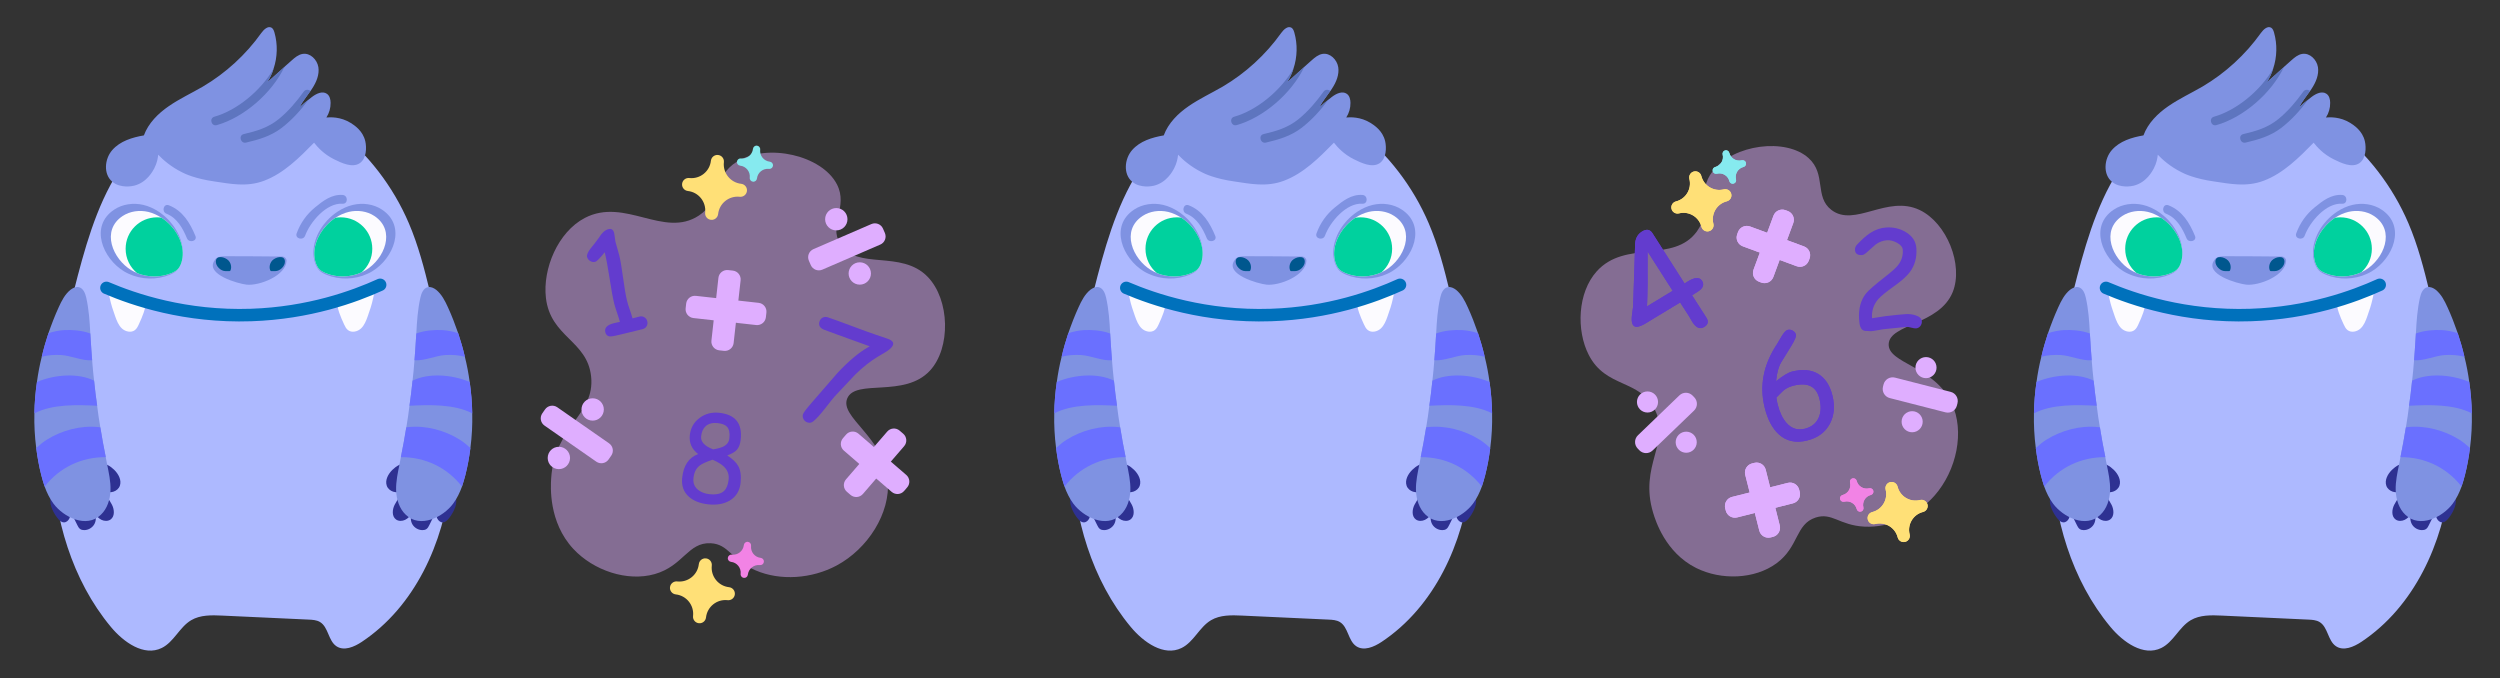 <?xml version="1.0" encoding="utf-8"?>
<!-- Generator: Adobe Illustrator 22.0.1, SVG Export Plug-In . SVG Version: 6.00 Build 0)  -->
<svg version="1.1" id="Слой_1" xmlns="http://www.w3.org/2000/svg" xmlns:xlink="http://www.w3.org/1999/xlink" x="0px" y="0px"
	 viewBox="0 0 200 54.25" style="enable-background:new 0 0 200 54.25;" xml:space="preserve">
<rect x="0" y="0" width="200" height="54.25" fill="#333333" stroke="none"/>
<style type="text/css">
	.st0{fill:#ADB9FF;}
	.st1{fill:#7F92E2;}
	.st2{fill:#FCFBFF;}
	.st3{fill:#00578E;}
	.st4{fill:none;stroke:#0071BC;stroke-linecap:round;stroke-miterlimit:10;}
	.st5{fill:#00D19E;}
	.st6{fill:#5E75BF;}
	.st7{fill:#2E3192;}
	.st8{fill:#6A70FF;}
	.st9{fill:#DFAEFF;}
	.st10{fill:#FFE077;}
	.st11{opacity:0.47;fill:#DFAEFF;enable-background:new    ;}
	.st12{fill:#86EAEF;}
	.st13{fill:#F283E5;}
	.st14{fill:#633CCE;}
	.st15{fill:#72A326;}
	.st16{fill:none;stroke:#FFFFFF;stroke-linejoin:round;stroke-miterlimit:10;}
	.st17{fill:#006837;}
	.st18{fill:url(#SVGID_1_);}
	.st19{fill:url(#SVGID_2_);}
	.st20{fill:url(#SVGID_3_);}
	.st21{fill:#36A9E1;}
	.st22{fill:url(#SVGID_4_);}
	.st23{fill:#F39200;}
	.st24{opacity:0.56;fill:#E94E1B;enable-background:new    ;}
	.st25{fill:#FFFFFF;}
	.st26{fill:#662483;}
	.st27{opacity:0.54;fill:#B2C3CC;enable-background:new    ;}
	.st28{fill:#3C3C3B;}
	.st29{fill:none;stroke:#EF6C00;stroke-linecap:round;stroke-miterlimit:10;}
	.st30{fill:url(#SVGID_5_);}
	.st31{fill:url(#SVGID_6_);}
	.st32{fill:url(#SVGID_7_);}
	.st33{fill:url(#SVGID_8_);}
	.st34{fill:url(#SVGID_9_);}
	.st35{fill:url(#SVGID_10_);}
	.st36{fill:url(#SVGID_11_);}
	.st37{fill:url(#SVGID_12_);}
	.st38{fill:#8B6FFF;}
	.st39{fill:#F77534;}
	.st40{fill:#F9B233;}
	.st41{opacity:0.58;fill:#F77534;enable-background:new    ;}
	.st42{fill:#FFE3B6;}
	.st43{fill:#FFB68D;}
	.st44{fill:none;stroke:#FFB68D;stroke-width:0.5;stroke-linecap:round;stroke-miterlimit:10;}
	.st45{fill:none;stroke:#F78C34;stroke-width:0.5;stroke-linecap:round;stroke-miterlimit:10;}
	.st46{fill:#C69C6D;}
	.st47{fill:#D6AE85;}
	.st48{fill:#662D91;}
	.st49{fill:#93278F;}
	.st50{fill:url(#SVGID_13_);}
	.st51{fill:url(#SVGID_14_);}
	.st52{fill:url(#SVGID_15_);}
	.st53{fill:url(#SVGID_16_);}
	.st54{fill:none;stroke:#EF6C00;stroke-width:0.5;stroke-linecap:round;stroke-miterlimit:10;}
	.st55{fill:#42210B;}
	.st56{fill:#1A7086;}
	.st57{fill:#BD3892;}
	.st58{fill:#3BBAC8;}
	.st59{opacity:0.31;fill:#A4B4BA;}
	.st60{fill:#333333;}
	.st61{fill:#FF9FCD;}
	.st62{fill:#D4145A;}
	.st63{fill:#DBA0EA;}
	.st64{fill:#BF86D1;}
	.st65{fill:#546370;}
	.st66{fill:#6EEDB9;}
	.st67{fill:#3F4B54;}
	.st68{fill:none;stroke:#3F4B54;stroke-linecap:round;stroke-miterlimit:10;}
	.st69{fill:#F29100;}
	.st70{fill:#FFBFA6;}
	.st71{fill:#8374C7;}
	.st72{fill:#1D70B7;}
	.st73{fill:#D395E0;}
	.st74{fill:#1D1D1B;}
	.st75{fill:#EA8696;}
	.st76{opacity:0.3;fill:#E84E1B;enable-background:new    ;}
	.st77{fill:none;stroke:#E2886D;stroke-width:0.25;stroke-linecap:round;stroke-linejoin:round;stroke-miterlimit:10;}
	.st78{opacity:0.47;fill:#E59D88;enable-background:new    ;}
	.st79{fill:#F6C05C;}
	.st80{fill:#D67F30;}
	.st81{fill:#E2AAD7;}
	.st82{fill:#D59BCB;}
	.st83{opacity:0.3;fill:#C994C8;enable-background:new    ;}
	.st84{fill:#5F3829;}
	.st85{fill:#7B473A;}
	.st86{fill:#8F4D37;}
	.st87{fill:#F9EAB3;}
	.st88{fill:#F77F6F;}
	.st89{fill:#FEEED5;}
	.st90{fill:#FEE895;}
	.st91{fill:#19BDCE;}
	.st92{fill:#1B9ACC;}
	.st93{fill:#12E0FF;}
	.st94{fill:none;stroke:#1B9ACC;stroke-width:0.5;stroke-linecap:round;stroke-linejoin:round;stroke-miterlimit:10;}
	.st95{fill:#0D80A3;}
	.st96{fill:#95C11F;}
	.st97{fill:#F7931E;}
	.st98{fill:#83831C;}
	.st99{fill:#A8A274;}
	.st100{fill:#878752;}
	.st101{fill:#CF6842;}
	.st102{fill:#AB473C;}
	.st103{fill:#EDE8C0;}
	.st104{fill:#FCF9DE;}
	.st105{fill:#9C453B;}
	.st106{fill:#722828;}
	.st107{fill:#C6C6C6;}
	.st108{fill:#9D9D9C;}
	.st109{fill:#B2B2B2;}
	.st110{fill:#666666;}
	.st111{fill:#0071BC;}
	.st112{fill:#925F36;}
	.st113{fill:#E84E1B;}
	.st114{fill:#F8B133;}
	.st115{fill:none;stroke:#E2886D;stroke-linecap:round;stroke-linejoin:round;stroke-miterlimit:10;}
	.st116{fill:#A67C52;}
	.st117{fill:#878787;}
	.st118{fill:#EDEDED;}
	.st119{fill:#DADADA;}
	.st120{fill:#4D4D4D;}
	.st121{fill:#1D71B8;}
	.st122{opacity:0.54;fill:#92E0FF;enable-background:new    ;}
	.st123{fill:#00A19A;}
	.st124{fill:none;stroke:#0E7F77;stroke-linecap:round;stroke-linejoin:round;stroke-miterlimit:10;}
	.st125{fill:#EA9D7F;}
	.st126{fill:#CE6545;}
	.st127{opacity:0.56;fill:#00897F;enable-background:new    ;}
	.st128{fill:none;stroke:#CE6545;stroke-linecap:round;stroke-miterlimit:10;}
	.st129{fill:#E94E1B;}
	.st130{fill:none;stroke:#008E83;stroke-linecap:round;stroke-linejoin:round;stroke-miterlimit:10;}
	.st131{fill:#29CEC2;}
	.st132{fill:none;stroke:#E94E1B;stroke-linecap:round;stroke-linejoin:round;stroke-miterlimit:10;}
	.st133{fill:none;stroke:#1D71B8;stroke-linecap:round;stroke-miterlimit:10;}
	.st134{fill:#FCEA10;}
	.st135{fill:#B17F4A;}
	.st136{fill:#936037;}
	.st137{fill:#60453C;}
	.st138{fill:#7C4C3D;}
	.st139{fill:#835C47;}
	.st140{fill:#DE73C0;}
	.st141{fill:#FFDF7D;}
	.st142{fill:#4A80A9;}
	.st143{fill:#B2E49E;}
	.st144{fill:#B0E3F8;}
	.st145{fill:#E6A42E;}
	.st146{fill:#D3D781;}
	.st147{fill:#BBCE00;}
	.st148{fill:#606018;}
	.st149{fill:#B76DFF;}
	.st150{opacity:0.56;fill:#F15A24;}
	.st151{fill:#E8A6A6;}
	.st152{opacity:0.56;fill:#EF2626;}
	.st153{opacity:0.58;fill:#662D91;}
	.st154{fill:#B98FEA;}
	.st155{fill:#FFB158;}
	.st156{fill:#F15A24;}
	.st157{fill:none;stroke:#E2886D;stroke-width:0.5;stroke-linecap:round;stroke-linejoin:round;stroke-miterlimit:10;}
	.st158{fill:#422918;}
	.st159{fill:#195F93;}
	.st160{fill:#35A8E0;}
	.st161{fill:#44403B;}
	.st162{fill:none;}
	.st163{fill:#66471E;}
	.st164{fill:#941B80;}
	.st165{fill:#F2F2F2;}
	.st166{fill:#CCCCCC;}
	.st167{fill:#FCFFC4;}
	.st168{fill:#754C24;}
	.st169{fill:#603813;}
	.st170{opacity:0.38;fill:#603813;}
	.st171{fill:#BA855D;}
	.st172{fill:#8158FF;}
	.st173{fill:#FF9809;}
	.st174{fill:#FF7156;}
	.st175{fill:#3BDBFF;}
	.st176{fill:#CAD6E0;}
	.st177{fill:#F1F1F1;}
	.st178{fill:#FFD151;}
	.st179{fill:#20495F;}
	.st180{fill:#2E596C;}
	.st181{fill:#AAB3BB;}
	.st182{fill:#9FE4FF;}
	.st183{fill:#C99D66;}
	.st184{fill:#B17F49;}
	.st185{fill:#FFC871;}
	.st186{fill:#ED94CB;}
	.st187{fill:#E71D73;}
	.st188{fill:#EDA53E;}
	.st189{fill:#EEA63D;}
	.st190{fill:#ED2455;stroke:#BE1622;stroke-width:0.5;stroke-miterlimit:10;}
	.st191{fill:none;stroke:#BE1622;stroke-width:0.5;stroke-linecap:round;stroke-miterlimit:10;}
	.st192{fill:none;stroke:#474747;stroke-width:0.25;stroke-linecap:round;stroke-miterlimit:10;}
	.st193{fill:#ECAC55;}
	.st194{fill:#53809A;}
	.st195{opacity:0.05;}
	.st196{fill:#221F1F;}
	.st197{opacity:0.05;fill:#221F1F;enable-background:new    ;}
	.st198{fill:#6C98AE;}
	.st199{fill:#2E4B81;}
	.st200{fill:none;stroke:#333333;stroke-width:4;stroke-miterlimit:10;}
	.st201{fill:#84A3FF;}
	.st202{fill:#FFC687;}
	.st203{fill:#5E91FF;}
	.st204{fill:#97AAFF;}
	.st205{fill:#648AFF;}
	.st206{fill:#7193FF;}
	.st207{fill:none;stroke:#648AFF;stroke-linecap:round;stroke-miterlimit:10;}
	.st208{fill:#00A99D;}
	.st209{fill:#FBB03B;}
	.st210{opacity:0.62;fill:#662D91;enable-background:new    ;}
	.st211{fill:#29ABE2;}
	.st212{fill:none;stroke:#0071BC;stroke-width:0.5;stroke-miterlimit:10;}
</style>
<g>
	<path class="st0" d="M10.227,12.626c-2.089,2.739-3.134,6.118-4.011,9.45c-1.244,4.729-2.235,9.584-2.063,14.471
		c0.172,4.887,1.592,9.851,4.721,13.61c1.014,1.218,2.64,2.38,4.064,1.682c0.975-0.478,1.419-1.665,2.353-2.22
		c0.735-0.437,1.646-0.411,2.501-0.371c2.302,0.107,4.603,0.213,6.905,0.32c0.308,0.014,0.631,0.033,0.897,0.19
		c0.685,0.405,0.66,1.495,1.319,1.94c0.605,0.409,1.423,0.056,2.031-0.349
		c4.228-2.811,6.542-7.881,7.095-12.928c0.552-5.047-0.445-10.129-1.64-15.063
		c-0.452-1.867-0.936-3.735-1.692-5.501c-1.26-2.946-3.275-5.566-5.799-7.539
		C21.86,6.374,14.088,7.562,10.227,12.626z"/>
	<path class="st1" d="M9.929,21.712c0.12,0.072,0.24,0.136,0.369,0.192c1.018,0.473,2.235,0.505,3.277,0.08
		c0.208-0.088,0.417-0.192,0.577-0.352c0.16-0.168,0.264-0.385,0.344-0.609c0.377-1.178-0.136-2.484-0.977-3.389
		c-0.248-0.264-0.529-0.505-0.833-0.705c-0.368-0.24-0.777-0.433-1.218-0.537
		c-0.785-0.184-1.658-0.072-2.331,0.377C7.133,18.099,8.231,20.695,9.929,21.712z"/>
	<path class="st1" d="M28.785,13.052c-0.597,0.407-1.475-0.021-2.058-0.309c-0.822-0.407-1.335-0.984-1.602-1.328
		c-1.18,1.201-2.417,2.445-3.99,3.042c-1.405,0.534-2.733,0.239-3.962,0.063
		c-1.56-0.218-2.417-0.632-2.613-0.738c-0.892-0.443-1.517-0.998-1.904-1.405
		c-0.021,0.253-0.091,0.66-0.316,1.096c-0.119,0.218-0.59,1.131-1.616,1.384
		c-0.147,0.035-1.082,0.225-1.728-0.309c-0.738-0.597-0.639-1.833-0.014-2.543
		c0.625-0.717,1.595-1.012,2.529-1.173c0.358-0.977,1.138-1.756,2.002-2.346c0.857-0.59,1.812-1.033,2.719-1.56
		c1.833-1.082,3.435-2.55,4.672-4.285c0.204-0.281,0.534-0.597,0.829-0.421c0.126,0.084,0.183,0.239,0.225,0.386
		c0.267,0.941,0.239,1.96-0.07,2.887c-0.119,0.386-0.295,0.759-0.513,1.103c0.457-0.414,0.92-0.829,1.384-1.243
		c0-0.007,0-0.014,0.007-0.014c0.183-0.162,0.372-0.33,0.562-0.499c0.26-0.232,0.541-0.471,0.885-0.527
		c0.604-0.098,1.159,0.457,1.258,1.061c0.091,0.597-0.162,1.201-0.499,1.714
		c-0.042,0.063-0.084,0.126-0.126,0.19c-0.007-0.007-0.007,0-0.007,0c-0.302,0.435-0.646,0.85-0.885,1.321
		c0.232-0.225,0.485-0.436,0.738-0.632c0.091-0.077,0.176-0.147,0.267-0.211c0.351-0.267,0.843-0.506,1.201-0.246
		c0.218,0.155,0.288,0.45,0.288,0.717c0.007,0.414-0.112,0.829-0.337,1.173c0.302-0.028,1.131-0.07,1.946,0.435
		c0.274,0.176,0.97,0.611,1.166,1.461C29.34,11.808,29.326,12.68,28.785,13.052z"/>
	<path class="st2" d="M14.511,21.011c-0.063,0.197-0.154,0.386-0.302,0.534c-0.141,0.141-0.323,0.232-0.506,0.309
		c-0.864,0.358-1.876,0.344-2.74-0.007c0,0-0.007,0-0.007-0.007c-0.154-0.063-0.302-0.141-0.45-0.225
		c-1.482-0.892-2.452-3.168-0.696-4.334c0.597-0.393,1.356-0.492,2.051-0.33
		c0.372,0.091,0.724,0.253,1.047,0.464c0.274,0.176,0.527,0.386,0.752,0.625
		C14.398,18.834,14.841,19.979,14.511,21.011z"/>
	<path class="st1" d="M22.573,20.523c-1.488-0.009-2.976-0.031-4.464-0.027c-0.327,0.001-0.816,0.029-0.936,0.327
		c-0.003,0.004-0.007,0.005-0.009,0.009c-0.782,1.119,1.896,1.87,2.571,1.94c1.022,0.106,3.122-0.718,3.19-1.897
		C22.936,20.684,22.755,20.525,22.573,20.523z"/>
	<path class="st1" d="M29.766,21.712c-0.12,0.072-0.24,0.136-0.369,0.192c-1.018,0.473-2.235,0.505-3.277,0.08
		c-0.208-0.088-0.417-0.192-0.577-0.352c-0.16-0.168-0.264-0.385-0.344-0.609
		c-0.377-1.178,0.136-2.484,0.977-3.389c0.248-0.264,0.529-0.505,0.833-0.705c0.368-0.24,0.777-0.433,1.218-0.537
		c0.785-0.184,1.658-0.072,2.331,0.377C32.562,18.099,31.464,20.695,29.766,21.712z"/>
	<path class="st2" d="M29.256,21.615c-0.105,0.063-0.211,0.119-0.323,0.169c-0.892,0.414-1.96,0.443-2.873,0.07
		c-0.183-0.077-0.365-0.169-0.506-0.309c-0.141-0.147-0.232-0.337-0.302-0.534
		c-0.33-1.033,0.119-2.178,0.857-2.972c0.218-0.232,0.464-0.443,0.731-0.618c0.323-0.211,0.681-0.379,1.068-0.471
		c0.689-0.162,1.454-0.063,2.044,0.33C31.708,18.447,30.745,20.723,29.256,21.615z"/>
	<path class="st3" d="M18.024,21.688c0.099,0.001,0.199,0.001,0.298,0.002c0.027,0,0.056-0,0.079-0.014
		c0.026-0.016,0.039-0.045,0.05-0.073c0.052-0.144,0.051-0.302,0.007-0.448c-0.037-0.125-0.106-0.242-0.199-0.334
		c-0.262-0.259-0.964-0.446-0.992,0.086C17.247,21.288,17.663,21.686,18.024,21.688z"/>
	<path class="st3" d="M22.037,21.688c-0.099,0.001-0.199,0.001-0.298,0.002c-0.027,0-0.056-0-0.079-0.014
		c-0.026-0.016-0.039-0.045-0.05-0.073c-0.052-0.144-0.051-0.302-0.007-0.448c0.037-0.125,0.106-0.242,0.199-0.334
		c0.262-0.259,0.964-0.446,0.992,0.086C22.813,21.288,22.398,21.686,22.037,21.688z"/>
	<path class="st2" d="M9.213,25.3c0.127,0.356,0.267,0.724,0.544,0.981c0.278,0.256,0.735,0.359,1.034,0.129
		c0.156-0.12,0.244-0.307,0.326-0.487c0.269-0.589,0.542-1.198,0.554-1.845c0-0.013-2.407-0.886-2.625-0.947
		c-0.522-0.147-0.328,0.422-0.252,0.784C8.895,24.387,9.051,24.846,9.213,25.3z"/>
	<path class="st2" d="M29.419,25.3c-0.127,0.356-0.267,0.724-0.544,0.981s-0.735,0.359-1.034,0.129
		c-0.156-0.12-0.244-0.307-0.326-0.487c-0.269-0.589-0.542-1.198-0.554-1.845
		c-0-0.013,2.407-0.886,2.625-0.947c0.522-0.147,0.328,0.422,0.252,0.784
		C29.737,24.387,29.581,24.846,29.419,25.3z"/>
	<path class="st4" d="M8.515,23.031c2.215,0.944,6.311,2.345,11.575,2.17c4.625-0.154,8.216-1.46,10.322-2.415"/>
	<path class="st5" d="M14.511,21.011c-0.063,0.197-0.154,0.386-0.302,0.534c-0.141,0.141-0.323,0.232-0.506,0.309
		c-0.864,0.358-1.876,0.344-2.74-0.007c0,0-0.007,0-0.007-0.007c-0.555-0.464-0.906-1.159-0.906-1.939
		c0-1.391,1.124-2.515,2.515-2.515c0.119,0,0.232,0.007,0.344,0.028c0.274,0.176,0.527,0.386,0.752,0.625
		C14.398,18.834,14.841,19.979,14.511,21.011z"/>
	<path class="st5" d="M29.783,19.901c0,0.752-0.33,1.426-0.85,1.883c-0.892,0.414-1.96,0.443-2.873,0.07
		c-0.183-0.077-0.365-0.169-0.506-0.309c-0.141-0.147-0.232-0.337-0.302-0.534
		c-0.33-1.033,0.119-2.178,0.857-2.972c0.218-0.232,0.464-0.443,0.731-0.618c0.134-0.021,0.274-0.035,0.421-0.035
		C28.652,17.386,29.783,18.51,29.783,19.901z"/>
	<path class="st6" d="M22.758,5.352c-1.019,2.122-3.267,4.053-5.416,4.658c-0.443,0.119-0.625-0.555-0.19-0.674
		c1.784-0.499,3.723-2.079,4.735-3.843c-0.119,0.386-0.295,0.759-0.513,1.103
		C21.831,6.181,22.294,5.767,22.758,5.352z"/>
	<path class="st6" d="M23.952,8.598c0.232-0.225,0.485-0.436,0.738-0.632c-0.625,0.85-1.335,1.637-2.171,2.276
		c-0.85,0.646-1.812,0.927-2.838,1.166c-0.435,0.098-0.625-0.576-0.183-0.681c1.033-0.239,1.967-0.52,2.803-1.201
		c0.766-0.625,1.412-1.384,1.988-2.185c0.147-0.211,0.393-0.19,0.548-0.063
		C24.535,7.713,24.191,8.127,23.952,8.598z"/>
	<g>
		<path class="st7" d="M4.657,41.517c0.119,0.139,0.271,0.272,0.453,0.275c0.186,0.003,0.351-0.136,0.434-0.303
			s0.1-0.357,0.117-0.543c0.175,0.354,0.349,0.708,0.524,1.061c0.058,0.118,0.12,0.24,0.228,0.316
			c0.093,0.066,0.211,0.088,0.325,0.087c0.312-0.001,0.618-0.171,0.785-0.435s0.188-0.614,0.054-0.896
			c0.144,0.207,0.319,0.401,0.546,0.51c0.227,0.109,0.514,0.119,0.72-0.026c0.351-0.246,0.312-0.789,0.12-1.172
			c-0.192-0.383-0.499-0.718-0.587-1.138c0.403,0.281,1.051,0.071,1.213-0.393c0.156-0.449-0.113-0.94-0.452-1.273
			c-0.309-0.303-0.715-0.548-1.147-0.522c-0.538,0.033-0.959,0.465-1.286,0.893
			c-0.327,0.428-0.648,0.906-1.147,1.109c-0.509,0.207-1.374,0.157-1.517,0.857
			C3.936,40.43,4.346,41.155,4.657,41.517z"/>
		<g>
			<path class="st1" d="M8.841,39.227c-0.028,0.724-0.253,1.468-0.78,1.96c-1.152,1.103-2.979,0.183-3.78-0.892
				c-0.309-0.414-0.534-0.885-0.71-1.37c-0.098-0.302-0.19-0.604-0.267-0.906
				c-0.183-0.717-0.316-1.447-0.407-2.178c-0.119-0.92-0.169-1.848-0.147-2.775
				c0.014-0.836,0.084-1.672,0.204-2.508c0.091-0.674,0.218-1.349,0.386-2.016c0.147-0.632,0.33-1.264,0.534-1.883
				c0.246-0.71,0.513-1.405,0.822-2.079c0.232-0.513,0.499-1.033,0.934-1.391c0.19-0.147,0.435-0.267,0.667-0.218
				c0.358,0.077,0.527,0.492,0.604,0.85c0.211,0.941,0.274,1.904,0.323,2.859c0.014,0.183,0.021,0.365,0.035,0.548
				c0.028,0.534,0.07,1.061,0.112,1.595c0.042,0.541,0.091,1.089,0.154,1.63
				c0.07,0.674,0.147,1.342,0.246,2.009c0.07,0.576,0.154,1.152,0.253,1.728
				c0.126,0.794,0.274,1.588,0.435,2.381c0.028,0.176,0.063,0.344,0.098,0.52
				C8.701,37.794,8.863,38.511,8.841,39.227z"/>
			<path class="st8" d="M8.462,36.572c-1.946-0.014-3.716,0.836-4.889,2.353c-0.098-0.302-0.19-0.604-0.267-0.906
				c-0.183-0.717-0.316-1.447-0.407-2.178c0.295-0.274,0.59-0.506,0.85-0.667c1.201-0.752,2.719-1.159,4.145-1.005
				c0.049,0.007,0.091,0.014,0.134,0.021C8.153,34.984,8.3,35.778,8.462,36.572z"/>
			<path class="st8" d="M7.774,32.462c-1.595-0.084-3.576-0.141-5.023,0.604c0.014-0.836,0.084-1.672,0.204-2.508
				c1.461-0.618,3.33-0.724,4.573-0.105C7.598,31.127,7.675,31.795,7.774,32.462z"/>
			<path class="st8" d="M7.373,28.823c-0.808,0.056-1.686-0.372-2.487-0.421c-0.548-0.028-1.061,0.007-1.546,0.141
				c0.147-0.632,0.33-1.264,0.534-1.883c0.4-0.141,0.829-0.225,1.272-0.253c0.576-0.028,1.405,0.014,2.079,0.274
				c0.014,0.183,0.021,0.365,0.035,0.548C7.289,27.762,7.331,28.289,7.373,28.823z"/>
		</g>
	</g>
	<g>
		<path class="st7" d="M35.874,41.517c-0.119,0.139-0.271,0.272-0.453,0.275c-0.186,0.003-0.351-0.136-0.434-0.303
			c-0.083-0.167-0.1-0.357-0.117-0.543c-0.175,0.354-0.349,0.708-0.524,1.061
			c-0.058,0.118-0.12,0.24-0.228,0.316c-0.093,0.066-0.211,0.088-0.325,0.087
			c-0.312-0.001-0.618-0.171-0.785-0.435s-0.188-0.614-0.054-0.896c-0.144,0.207-0.319,0.401-0.546,0.51
			c-0.227,0.109-0.514,0.119-0.72-0.026c-0.351-0.246-0.312-0.789-0.12-1.172s0.499-0.718,0.587-1.138
			c-0.403,0.281-1.051,0.071-1.213-0.393c-0.156-0.449,0.113-0.94,0.452-1.273
			c0.309-0.303,0.715-0.548,1.147-0.522c0.538,0.033,0.959,0.465,1.286,0.893c0.327,0.428,0.648,0.906,1.147,1.109
			c0.509,0.207,1.374,0.157,1.517,0.857C36.595,40.43,36.185,41.155,35.874,41.517z"/>
		<g>
			<path class="st1" d="M31.689,39.227c0.028,0.724,0.253,1.468,0.78,1.96c1.152,1.103,2.979,0.183,3.78-0.892
				c0.309-0.414,0.534-0.885,0.71-1.37c0.098-0.302,0.19-0.604,0.267-0.906
				c0.183-0.717,0.316-1.447,0.407-2.178c0.119-0.92,0.169-1.848,0.147-2.775
				c-0.014-0.836-0.084-1.672-0.204-2.508c-0.091-0.674-0.218-1.349-0.386-2.016
				c-0.147-0.632-0.33-1.264-0.534-1.883c-0.246-0.71-0.513-1.405-0.822-2.079
				c-0.232-0.513-0.499-1.033-0.934-1.391c-0.19-0.147-0.436-0.267-0.667-0.218
				c-0.358,0.077-0.527,0.492-0.604,0.85c-0.211,0.941-0.274,1.904-0.323,2.859
				c-0.014,0.183-0.021,0.365-0.035,0.548c-0.028,0.534-0.07,1.061-0.112,1.595
				c-0.042,0.541-0.091,1.089-0.154,1.63c-0.07,0.674-0.147,1.342-0.246,2.009
				c-0.07,0.576-0.154,1.152-0.253,1.728c-0.126,0.794-0.274,1.588-0.436,2.381
				c-0.028,0.176-0.063,0.344-0.098,0.52C31.829,37.794,31.668,38.511,31.689,39.227z"/>
			<path class="st8" d="M32.068,36.572c1.946-0.014,3.716,0.836,4.889,2.353c0.098-0.302,0.19-0.604,0.267-0.906
				c0.183-0.717,0.316-1.447,0.407-2.178c-0.295-0.274-0.59-0.506-0.85-0.667c-1.201-0.752-2.719-1.159-4.145-1.005
				c-0.049,0.007-0.091,0.014-0.134,0.021C32.377,34.984,32.23,35.778,32.068,36.572z"/>
			<path class="st8" d="M32.757,32.462c1.595-0.084,3.576-0.141,5.023,0.604c-0.014-0.836-0.084-1.672-0.204-2.508
				c-1.461-0.618-3.33-0.724-4.573-0.105C32.932,31.127,32.855,31.795,32.757,32.462z"/>
			<path class="st8" d="M33.157,28.823c0.808,0.056,1.686-0.372,2.487-0.421c0.548-0.028,1.061,0.007,1.546,0.141
				c-0.147-0.632-0.33-1.264-0.534-1.883c-0.4-0.141-0.829-0.225-1.272-0.253
				c-0.576-0.028-1.405,0.014-2.079,0.274c-0.014,0.183-0.021,0.365-0.035,0.548
				C33.242,27.762,33.199,28.289,33.157,28.823z"/>
		</g>
	</g>
	<path class="st1" d="M27.407,15.595c-0.872-0.06-1.558,0.467-2.2,0.994c-0.687,0.564-1.167,1.245-1.474,2.078
		c-0.157,0.425,0.522,0.608,0.677,0.187c0.405-1.097,1.704-2.644,2.997-2.556
		C27.858,16.329,27.856,15.626,27.407,15.595z"/>
	<path class="st1" d="M15.633,18.876c-0.437-1.054-1.018-2.022-2.127-2.454c-0.421-0.164-0.604,0.515-0.187,0.677
		c0.845,0.33,1.306,1.168,1.636,1.963C15.127,19.474,15.807,19.294,15.633,18.876z"/>
</g>
<g>
	<path class="st0" d="M91.815,12.626c-2.089,2.739-3.134,6.118-4.011,9.45c-1.244,4.729-2.235,9.584-2.063,14.471
		c0.172,4.887,1.592,9.851,4.721,13.61c1.014,1.218,2.64,2.38,4.064,1.682c0.975-0.478,1.419-1.665,2.353-2.22
		c0.736-0.437,1.646-0.411,2.501-0.371c2.302,0.107,4.603,0.213,6.905,0.32c0.308,0.014,0.631,0.033,0.897,0.19
		c0.685,0.405,0.66,1.495,1.319,1.94c0.605,0.409,1.423,0.056,2.031-0.349
		c4.228-2.811,6.542-7.881,7.095-12.928s-0.445-10.129-1.64-15.063c-0.452-1.867-0.936-3.735-1.692-5.501
		c-1.26-2.946-3.275-5.566-5.799-7.539C103.448,6.374,95.677,7.562,91.815,12.626z"/>
	<path class="st1" d="M91.517,21.712c0.12,0.072,0.24,0.136,0.369,0.192c1.018,0.473,2.235,0.505,3.277,0.08
		c0.208-0.088,0.417-0.192,0.577-0.352c0.16-0.168,0.264-0.385,0.344-0.609c0.377-1.178-0.136-2.484-0.977-3.389
		c-0.248-0.264-0.529-0.505-0.833-0.705c-0.368-0.24-0.777-0.433-1.218-0.537
		c-0.785-0.184-1.658-0.072-2.331,0.377C88.721,18.099,89.819,20.695,91.517,21.712z"/>
	<path class="st1" d="M110.374,13.052c-0.597,0.407-1.475-0.021-2.058-0.309c-0.822-0.407-1.335-0.984-1.602-1.328
		c-1.18,1.201-2.417,2.445-3.99,3.042c-1.405,0.534-2.733,0.239-3.962,0.063
		c-1.56-0.218-2.417-0.632-2.613-0.738c-0.892-0.443-1.517-0.998-1.904-1.405
		c-0.021,0.253-0.091,0.66-0.316,1.096c-0.119,0.218-0.59,1.131-1.616,1.384
		c-0.147,0.035-1.082,0.225-1.728-0.309c-0.738-0.597-0.639-1.833-0.014-2.543
		c0.625-0.717,1.595-1.012,2.529-1.173c0.358-0.977,1.138-1.756,2.002-2.346c0.857-0.59,1.812-1.033,2.719-1.56
		c1.833-1.082,3.435-2.55,4.672-4.285c0.204-0.281,0.534-0.597,0.829-0.421c0.126,0.084,0.183,0.239,0.225,0.386
		c0.267,0.941,0.239,1.96-0.07,2.887c-0.119,0.386-0.295,0.759-0.513,1.103c0.457-0.414,0.92-0.829,1.384-1.243
		c0-0.007,0-0.014,0.007-0.014c0.183-0.162,0.372-0.33,0.562-0.499c0.26-0.232,0.541-0.471,0.885-0.527
		c0.604-0.098,1.159,0.457,1.258,1.061c0.091,0.597-0.162,1.201-0.499,1.714
		c-0.042,0.063-0.084,0.126-0.126,0.19c-0.007-0.007-0.007,0-0.007,0c-0.302,0.435-0.646,0.85-0.885,1.321
		c0.232-0.225,0.485-0.436,0.738-0.632c0.091-0.077,0.176-0.147,0.267-0.211c0.351-0.267,0.843-0.506,1.201-0.246
		c0.218,0.155,0.288,0.45,0.288,0.717c0.007,0.414-0.112,0.829-0.337,1.173c0.302-0.028,1.131-0.07,1.946,0.435
		c0.274,0.176,0.97,0.611,1.166,1.461C110.929,11.808,110.915,12.68,110.374,13.052z"/>
	<path class="st2" d="M96.099,21.011c-0.063,0.197-0.154,0.386-0.302,0.534c-0.141,0.141-0.323,0.232-0.506,0.309
		c-0.864,0.358-1.876,0.344-2.74-0.007c0,0-0.007,0-0.007-0.007c-0.154-0.063-0.302-0.141-0.45-0.225
		c-1.482-0.892-2.452-3.168-0.696-4.334c0.597-0.393,1.356-0.492,2.051-0.33
		c0.372,0.091,0.724,0.253,1.047,0.464c0.274,0.176,0.527,0.386,0.752,0.625
		C95.986,18.834,96.429,19.979,96.099,21.011z"/>
	<path class="st1" d="M104.162,20.523c-1.488-0.009-2.976-0.031-4.464-0.027c-0.327,0.001-0.816,0.029-0.936,0.327
		c-0.003,0.004-0.007,0.005-0.009,0.009c-0.782,1.119,1.896,1.87,2.571,1.94c1.022,0.106,3.122-0.718,3.19-1.897
		C104.524,20.684,104.343,20.525,104.162,20.523z"/>
	<path class="st1" d="M111.354,21.712c-0.12,0.072-0.24,0.136-0.369,0.192c-1.018,0.473-2.235,0.505-3.277,0.08
		c-0.208-0.088-0.417-0.192-0.577-0.352c-0.16-0.168-0.264-0.385-0.344-0.609
		c-0.377-1.178,0.136-2.484,0.977-3.389c0.248-0.264,0.529-0.505,0.833-0.705c0.368-0.24,0.777-0.433,1.218-0.537
		c0.785-0.184,1.658-0.072,2.331,0.377C114.15,18.099,113.052,20.695,111.354,21.712z"/>
	<path class="st2" d="M110.844,21.615c-0.105,0.063-0.211,0.119-0.323,0.169c-0.892,0.414-1.96,0.443-2.873,0.07
		c-0.183-0.077-0.365-0.169-0.506-0.309c-0.141-0.147-0.232-0.337-0.302-0.534
		c-0.33-1.033,0.119-2.178,0.857-2.972c0.218-0.232,0.464-0.443,0.731-0.618c0.323-0.211,0.681-0.379,1.068-0.471
		c0.689-0.162,1.454-0.063,2.044,0.33C113.296,18.447,112.334,20.723,110.844,21.615z"/>
	<path class="st3" d="M99.612,21.688c0.099,0.001,0.199,0.001,0.298,0.002c0.027,0,0.056-0,0.079-0.014
		c0.026-0.016,0.039-0.045,0.05-0.073c0.052-0.144,0.051-0.302,0.007-0.448c-0.037-0.125-0.106-0.242-0.199-0.334
		c-0.262-0.259-0.964-0.446-0.992,0.086C98.836,21.288,99.251,21.686,99.612,21.688z"/>
	<path class="st3" d="M103.625,21.688c-0.099,0.001-0.199,0.001-0.298,0.002c-0.027,0-0.056-0-0.079-0.014
		c-0.026-0.016-0.039-0.045-0.05-0.073c-0.052-0.144-0.051-0.302-0.007-0.448c0.037-0.125,0.106-0.242,0.199-0.334
		c0.262-0.259,0.964-0.446,0.992,0.086C104.401,21.288,103.986,21.686,103.625,21.688z"/>
	<path class="st2" d="M90.801,25.3c0.127,0.356,0.267,0.724,0.544,0.981c0.278,0.256,0.735,0.359,1.034,0.129
		c0.156-0.12,0.244-0.307,0.326-0.487c0.269-0.589,0.542-1.198,0.554-1.845c0-0.013-2.407-0.886-2.625-0.947
		c-0.522-0.147-0.328,0.422-0.252,0.784C90.483,24.387,90.639,24.846,90.801,25.3z"/>
	<path class="st2" d="M111.007,25.3c-0.127,0.356-0.267,0.724-0.544,0.981s-0.735,0.359-1.034,0.129
		c-0.156-0.12-0.244-0.307-0.326-0.487c-0.269-0.589-0.542-1.198-0.554-1.845
		c-0-0.013,2.407-0.886,2.625-0.947c0.522-0.147,0.328,0.422,0.252,0.784
		C111.325,24.387,111.169,24.846,111.007,25.3z"/>
	<path class="st4" d="M90.103,23.031c2.215,0.944,6.311,2.345,11.575,2.17c4.625-0.154,8.216-1.46,10.322-2.415"/>
	<path class="st5" d="M96.099,21.011c-0.063,0.197-0.154,0.386-0.302,0.534c-0.141,0.141-0.323,0.232-0.506,0.309
		c-0.864,0.358-1.876,0.344-2.74-0.007c0,0-0.007,0-0.007-0.007c-0.555-0.464-0.906-1.159-0.906-1.939
		c0-1.391,1.124-2.515,2.515-2.515c0.119,0,0.232,0.007,0.344,0.028c0.274,0.176,0.527,0.386,0.752,0.625
		C95.986,18.834,96.429,19.979,96.099,21.011z"/>
	<path class="st5" d="M111.371,19.901c0,0.752-0.33,1.426-0.85,1.883c-0.892,0.414-1.96,0.443-2.873,0.07
		c-0.183-0.077-0.365-0.169-0.506-0.309c-0.141-0.147-0.232-0.337-0.302-0.534
		c-0.33-1.033,0.119-2.178,0.857-2.972c0.218-0.232,0.464-0.443,0.731-0.618c0.134-0.021,0.274-0.035,0.421-0.035
		C110.24,17.386,111.371,18.51,111.371,19.901z"/>
	<path class="st6" d="M104.346,5.352c-1.019,2.122-3.267,4.053-5.416,4.658c-0.443,0.119-0.625-0.555-0.19-0.674
		c1.784-0.499,3.723-2.079,4.735-3.843c-0.119,0.386-0.295,0.759-0.513,1.103
		C103.419,6.181,103.882,5.767,104.346,5.352z"/>
	<path class="st6" d="M105.54,8.598c0.232-0.225,0.485-0.436,0.738-0.632c-0.625,0.85-1.335,1.637-2.171,2.276
		c-0.85,0.646-1.812,0.927-2.838,1.166c-0.435,0.098-0.625-0.576-0.183-0.681c1.033-0.239,1.967-0.52,2.803-1.201
		c0.766-0.625,1.412-1.384,1.988-2.185c0.147-0.211,0.393-0.19,0.548-0.063
		C106.123,7.713,105.779,8.127,105.54,8.598z"/>
	<g>
		<path class="st7" d="M86.245,41.517c0.119,0.139,0.271,0.272,0.453,0.275c0.186,0.003,0.351-0.136,0.434-0.303
			c0.083-0.167,0.1-0.357,0.117-0.543c0.175,0.354,0.349,0.708,0.524,1.061c0.058,0.118,0.12,0.24,0.228,0.316
			c0.093,0.066,0.211,0.088,0.325,0.087c0.312-0.001,0.618-0.171,0.785-0.435s0.188-0.614,0.054-0.896
			c0.144,0.207,0.319,0.401,0.546,0.51c0.227,0.109,0.514,0.119,0.72-0.026c0.351-0.246,0.312-0.789,0.12-1.172
			c-0.192-0.383-0.499-0.718-0.587-1.138c0.403,0.281,1.051,0.071,1.213-0.393
			c0.156-0.449-0.113-0.94-0.452-1.273c-0.309-0.303-0.715-0.548-1.147-0.522
			c-0.538,0.033-0.959,0.465-1.286,0.893c-0.327,0.428-0.648,0.906-1.147,1.109
			c-0.509,0.207-1.374,0.157-1.517,0.857C85.524,40.43,85.934,41.155,86.245,41.517z"/>
		<g>
			<path class="st1" d="M90.43,39.227c-0.028,0.724-0.253,1.468-0.78,1.96c-1.152,1.103-2.979,0.183-3.78-0.892
				c-0.309-0.414-0.534-0.885-0.71-1.37c-0.098-0.302-0.19-0.604-0.267-0.906
				c-0.183-0.717-0.316-1.447-0.407-2.178c-0.119-0.92-0.169-1.848-0.147-2.775
				c0.014-0.836,0.084-1.672,0.204-2.508c0.091-0.674,0.218-1.349,0.386-2.016c0.147-0.632,0.33-1.264,0.534-1.883
				c0.246-0.71,0.513-1.405,0.822-2.079c0.232-0.513,0.499-1.033,0.934-1.391c0.19-0.147,0.435-0.267,0.667-0.218
				c0.358,0.077,0.527,0.492,0.604,0.85c0.211,0.941,0.274,1.904,0.323,2.859c0.014,0.183,0.021,0.365,0.035,0.548
				c0.028,0.534,0.07,1.061,0.112,1.595c0.042,0.541,0.091,1.089,0.154,1.63
				c0.07,0.674,0.147,1.342,0.246,2.009c0.07,0.576,0.154,1.152,0.253,1.728
				c0.126,0.794,0.274,1.588,0.436,2.381c0.028,0.176,0.063,0.344,0.098,0.52
				C90.289,37.794,90.451,38.511,90.43,39.227z"/>
			<path class="st8" d="M90.05,36.572c-1.946-0.014-3.716,0.836-4.889,2.353c-0.098-0.302-0.19-0.604-0.267-0.906
				c-0.183-0.717-0.316-1.447-0.407-2.178c0.295-0.274,0.59-0.506,0.85-0.667c1.201-0.752,2.719-1.159,4.145-1.005
				c0.049,0.007,0.091,0.014,0.134,0.021C89.741,34.984,89.889,35.778,90.05,36.572z"/>
			<path class="st8" d="M89.362,32.462c-1.595-0.084-3.576-0.141-5.023,0.604c0.014-0.836,0.084-1.672,0.204-2.508
				c1.461-0.618,3.33-0.724,4.573-0.105C89.186,31.127,89.263,31.795,89.362,32.462z"/>
			<path class="st8" d="M88.961,28.823c-0.808,0.056-1.686-0.372-2.487-0.421c-0.548-0.028-1.061,0.007-1.546,0.141
				c0.147-0.632,0.33-1.264,0.534-1.883c0.4-0.141,0.829-0.225,1.272-0.253c0.576-0.028,1.405,0.014,2.079,0.274
				c0.014,0.183,0.021,0.365,0.035,0.548C88.877,27.762,88.919,28.289,88.961,28.823z"/>
		</g>
	</g>
	<g>
		<path class="st7" d="M117.462,41.517c-0.119,0.139-0.271,0.272-0.453,0.275c-0.186,0.003-0.351-0.136-0.434-0.303
			s-0.1-0.357-0.117-0.543c-0.175,0.354-0.349,0.708-0.524,1.061c-0.058,0.118-0.12,0.24-0.228,0.316
			c-0.093,0.066-0.211,0.088-0.325,0.087c-0.312-0.001-0.618-0.171-0.785-0.435s-0.188-0.614-0.054-0.896
			c-0.144,0.207-0.319,0.401-0.546,0.51c-0.227,0.109-0.514,0.119-0.72-0.026c-0.351-0.246-0.312-0.789-0.12-1.172
			s0.499-0.718,0.587-1.138c-0.403,0.281-1.051,0.071-1.213-0.393c-0.156-0.449,0.113-0.94,0.452-1.273
			c0.309-0.303,0.715-0.548,1.147-0.522c0.538,0.033,0.959,0.465,1.286,0.893c0.327,0.428,0.648,0.906,1.147,1.109
			c0.509,0.207,1.374,0.157,1.517,0.857C118.183,40.43,117.773,41.155,117.462,41.517z"/>
		<g>
			<path class="st1" d="M113.277,39.227c0.028,0.724,0.253,1.468,0.78,1.96c1.152,1.103,2.979,0.183,3.78-0.892
				c0.309-0.414,0.534-0.885,0.71-1.37c0.098-0.302,0.19-0.604,0.267-0.906
				c0.183-0.717,0.316-1.447,0.407-2.178c0.119-0.92,0.169-1.848,0.147-2.775
				c-0.014-0.836-0.084-1.672-0.204-2.508c-0.091-0.674-0.218-1.349-0.386-2.016
				c-0.147-0.632-0.33-1.264-0.534-1.883c-0.246-0.71-0.513-1.405-0.822-2.079
				c-0.232-0.513-0.499-1.033-0.934-1.391c-0.19-0.147-0.435-0.267-0.667-0.218
				c-0.358,0.077-0.527,0.492-0.604,0.85c-0.211,0.941-0.274,1.904-0.323,2.859
				c-0.014,0.183-0.021,0.365-0.035,0.548c-0.028,0.534-0.07,1.061-0.112,1.595
				c-0.042,0.541-0.091,1.089-0.154,1.63c-0.07,0.674-0.147,1.342-0.246,2.009
				c-0.07,0.576-0.154,1.152-0.253,1.728c-0.126,0.794-0.274,1.588-0.435,2.381
				c-0.028,0.176-0.063,0.344-0.098,0.52C113.418,37.794,113.256,38.511,113.277,39.227z"/>
			<path class="st8" d="M113.656,36.572c1.946-0.014,3.716,0.836,4.889,2.353c0.098-0.302,0.19-0.604,0.267-0.906
				c0.183-0.717,0.316-1.447,0.407-2.178c-0.295-0.274-0.59-0.506-0.85-0.667c-1.201-0.752-2.719-1.159-4.145-1.005
				c-0.049,0.007-0.091,0.014-0.134,0.021C113.966,34.984,113.818,35.778,113.656,36.572z"/>
			<path class="st8" d="M114.345,32.462c1.595-0.084,3.576-0.141,5.023,0.604c-0.014-0.836-0.084-1.672-0.204-2.508
				c-1.461-0.618-3.33-0.724-4.573-0.105C114.52,31.127,114.443,31.795,114.345,32.462z"/>
			<path class="st8" d="M114.745,28.823c0.808,0.056,1.686-0.372,2.487-0.421c0.548-0.028,1.061,0.007,1.546,0.141
				c-0.147-0.632-0.33-1.264-0.534-1.883c-0.4-0.141-0.829-0.225-1.272-0.253
				c-0.576-0.028-1.405,0.014-2.079,0.274c-0.014,0.183-0.021,0.365-0.035,0.548
				C114.83,27.762,114.787,28.289,114.745,28.823z"/>
		</g>
	</g>
	<path class="st1" d="M108.995,15.595c-0.872-0.06-1.558,0.467-2.2,0.994c-0.687,0.564-1.167,1.245-1.474,2.078
		c-0.157,0.425,0.522,0.608,0.677,0.187c0.405-1.097,1.704-2.644,2.997-2.556
		C109.446,16.329,109.445,15.626,108.995,15.595z"/>
	<path class="st1" d="M97.222,18.876c-0.437-1.054-1.018-2.022-2.127-2.454c-0.421-0.164-0.604,0.515-0.187,0.677
		c0.845,0.33,1.306,1.168,1.636,1.963C96.715,19.474,97.395,19.294,97.222,18.876z"/>
</g>
<g>
	<path class="st0" d="M170.192,12.626c-2.089,2.739-3.134,6.118-4.011,9.45c-1.244,4.729-2.235,9.584-2.063,14.471
		c0.172,4.887,1.592,9.851,4.721,13.61c1.014,1.218,2.64,2.38,4.064,1.682c0.975-0.478,1.419-1.665,2.353-2.22
		c0.735-0.437,1.646-0.411,2.501-0.371c2.302,0.107,4.603,0.213,6.905,0.32c0.308,0.014,0.631,0.033,0.897,0.19
		c0.685,0.405,0.66,1.495,1.319,1.94c0.605,0.409,1.423,0.056,2.031-0.349
		c4.228-2.811,6.542-7.881,7.095-12.928c0.552-5.047-0.445-10.129-1.64-15.063
		c-0.452-1.867-0.936-3.735-1.692-5.501c-1.26-2.946-3.275-5.566-5.799-7.539
		C181.826,6.374,174.054,7.562,170.192,12.626z"/>
	<path class="st1" d="M169.895,21.712c0.12,0.072,0.24,0.136,0.369,0.192c1.018,0.473,2.235,0.505,3.277,0.08
		c0.208-0.088,0.417-0.192,0.577-0.352c0.16-0.168,0.264-0.385,0.344-0.609c0.377-1.178-0.136-2.484-0.977-3.389
		c-0.248-0.264-0.529-0.505-0.833-0.705c-0.368-0.24-0.777-0.433-1.218-0.537
		c-0.785-0.184-1.658-0.072-2.331,0.377C167.099,18.099,168.196,20.695,169.895,21.712z"/>
	<path class="st1" d="M188.751,13.052c-0.597,0.407-1.475-0.021-2.058-0.309c-0.822-0.407-1.335-0.984-1.602-1.328
		c-1.18,1.201-2.417,2.445-3.99,3.042c-1.405,0.534-2.733,0.239-3.962,0.063
		c-1.56-0.218-2.417-0.632-2.613-0.738c-0.892-0.443-1.517-0.998-1.904-1.405
		c-0.021,0.253-0.091,0.66-0.316,1.096c-0.119,0.218-0.59,1.131-1.616,1.384
		c-0.147,0.035-1.082,0.225-1.728-0.309c-0.738-0.597-0.639-1.833-0.014-2.543
		c0.625-0.717,1.595-1.012,2.529-1.173c0.358-0.977,1.138-1.756,2.002-2.346c0.857-0.59,1.812-1.033,2.719-1.56
		c1.833-1.082,3.435-2.55,4.672-4.285c0.204-0.281,0.534-0.597,0.829-0.421c0.126,0.084,0.183,0.239,0.225,0.386
		c0.267,0.941,0.239,1.96-0.07,2.887c-0.119,0.386-0.295,0.759-0.513,1.103c0.457-0.414,0.92-0.829,1.384-1.243
		c0-0.007,0-0.014,0.007-0.014c0.183-0.162,0.372-0.33,0.562-0.499c0.26-0.232,0.541-0.471,0.885-0.527
		c0.604-0.098,1.159,0.457,1.258,1.061c0.091,0.597-0.162,1.201-0.499,1.714
		c-0.042,0.063-0.084,0.126-0.126,0.19c-0.007-0.007-0.007,0-0.007,0c-0.302,0.435-0.646,0.85-0.885,1.321
		c0.232-0.225,0.485-0.436,0.738-0.632c0.091-0.077,0.176-0.147,0.267-0.211c0.351-0.267,0.843-0.506,1.201-0.246
		c0.218,0.155,0.288,0.45,0.288,0.717c0.007,0.414-0.112,0.829-0.337,1.173c0.302-0.028,1.131-0.07,1.946,0.435
		c0.274,0.176,0.97,0.611,1.166,1.461C189.306,11.808,189.292,12.68,188.751,13.052z"/>
	<path class="st2" d="M174.476,21.011c-0.063,0.197-0.154,0.386-0.302,0.534c-0.141,0.141-0.323,0.232-0.506,0.309
		c-0.864,0.358-1.876,0.344-2.74-0.007c0,0-0.007,0-0.007-0.007c-0.154-0.063-0.302-0.141-0.45-0.225
		c-1.482-0.892-2.452-3.168-0.696-4.334c0.597-0.393,1.356-0.492,2.051-0.33
		c0.372,0.091,0.724,0.253,1.047,0.464c0.274,0.176,0.527,0.386,0.752,0.625
		C174.364,18.834,174.806,19.979,174.476,21.011z"/>
	<path class="st1" d="M182.539,20.523c-1.488-0.009-2.976-0.031-4.464-0.027c-0.327,0.001-0.816,0.029-0.936,0.327
		c-0.003,0.004-0.007,0.005-0.009,0.009c-0.782,1.119,1.896,1.87,2.571,1.94c1.022,0.106,3.122-0.718,3.19-1.897
		C182.901,20.684,182.72,20.525,182.539,20.523z"/>
	<path class="st1" d="M189.732,21.712c-0.12,0.072-0.24,0.136-0.369,0.192c-1.018,0.473-2.235,0.505-3.277,0.08
		c-0.208-0.088-0.417-0.192-0.577-0.352c-0.16-0.168-0.264-0.385-0.344-0.609
		c-0.377-1.178,0.136-2.484,0.977-3.389c0.248-0.264,0.529-0.505,0.833-0.705c0.368-0.24,0.777-0.433,1.218-0.537
		c0.785-0.184,1.658-0.072,2.331,0.377C192.528,18.099,191.43,20.695,189.732,21.712z"/>
	<path class="st2" d="M189.222,21.615c-0.105,0.063-0.211,0.119-0.323,0.169c-0.892,0.414-1.96,0.443-2.873,0.07
		c-0.183-0.077-0.365-0.169-0.506-0.309c-0.141-0.147-0.232-0.337-0.302-0.534
		c-0.33-1.033,0.119-2.178,0.857-2.972c0.218-0.232,0.464-0.443,0.731-0.618c0.323-0.211,0.681-0.379,1.068-0.471
		c0.689-0.162,1.454-0.063,2.044,0.33C191.673,18.447,190.711,20.723,189.222,21.615z"/>
	<path class="st3" d="M177.989,21.688c0.099,0.001,0.199,0.001,0.298,0.002c0.027,0,0.056-0,0.079-0.014
		c0.026-0.016,0.039-0.045,0.05-0.073c0.052-0.144,0.051-0.302,0.007-0.448c-0.037-0.125-0.106-0.242-0.199-0.334
		c-0.262-0.259-0.964-0.446-0.992,0.086C177.213,21.288,177.628,21.686,177.989,21.688z"/>
	<path class="st3" d="M182.002,21.688c-0.099,0.001-0.199,0.001-0.298,0.002c-0.027,0-0.056-0-0.08-0.014
		c-0.026-0.016-0.039-0.045-0.05-0.073c-0.052-0.144-0.051-0.302-0.007-0.448c0.037-0.125,0.106-0.242,0.199-0.334
		c0.262-0.259,0.964-0.446,0.992,0.086C182.779,21.288,182.363,21.686,182.002,21.688z"/>
	<path class="st2" d="M169.178,25.3c0.127,0.356,0.267,0.724,0.544,0.981s0.735,0.359,1.034,0.129
		c0.156-0.12,0.244-0.307,0.326-0.487c0.269-0.589,0.542-1.198,0.554-1.845c0-0.013-2.407-0.886-2.625-0.947
		c-0.522-0.147-0.328,0.422-0.252,0.784C168.861,24.387,169.017,24.846,169.178,25.3z"/>
	<path class="st2" d="M189.385,25.3c-0.127,0.356-0.267,0.724-0.544,0.981s-0.735,0.359-1.034,0.129
		c-0.156-0.12-0.244-0.307-0.326-0.487c-0.269-0.589-0.542-1.198-0.554-1.845
		c-0-0.013,2.407-0.886,2.625-0.947c0.522-0.147,0.328,0.422,0.252,0.784
		C189.702,24.387,189.547,24.846,189.385,25.3z"/>
	<path class="st4" d="M168.48,23.031c2.215,0.944,6.311,2.345,11.575,2.17c4.625-0.154,8.216-1.46,10.322-2.415"/>
	<path class="st5" d="M174.476,21.011c-0.063,0.197-0.154,0.386-0.302,0.534c-0.141,0.141-0.323,0.232-0.506,0.309
		c-0.864,0.358-1.876,0.344-2.74-0.007c0,0-0.007,0-0.007-0.007c-0.555-0.464-0.906-1.159-0.906-1.939
		c0-1.391,1.124-2.515,2.515-2.515c0.119,0,0.232,0.007,0.344,0.028c0.274,0.176,0.527,0.386,0.752,0.625
		C174.364,18.834,174.806,19.979,174.476,21.011z"/>
	<path class="st5" d="M189.749,19.901c0,0.752-0.33,1.426-0.85,1.883c-0.892,0.414-1.96,0.443-2.873,0.07
		c-0.183-0.077-0.365-0.169-0.506-0.309c-0.141-0.147-0.232-0.337-0.302-0.534
		c-0.33-1.033,0.119-2.178,0.857-2.972c0.218-0.232,0.464-0.443,0.731-0.618c0.134-0.021,0.274-0.035,0.421-0.035
		C188.618,17.386,189.749,18.51,189.749,19.901z"/>
	<path class="st6" d="M182.724,5.352c-1.019,2.122-3.267,4.053-5.416,4.658c-0.443,0.119-0.625-0.555-0.19-0.674
		c1.784-0.499,3.723-2.079,4.735-3.843c-0.119,0.386-0.295,0.759-0.513,1.103
		C181.796,6.181,182.26,5.767,182.724,5.352z"/>
	<path class="st6" d="M183.918,8.598c0.232-0.225,0.485-0.436,0.738-0.632c-0.625,0.85-1.335,1.637-2.171,2.276
		c-0.85,0.646-1.812,0.927-2.838,1.166c-0.435,0.098-0.625-0.576-0.183-0.681c1.033-0.239,1.967-0.52,2.803-1.201
		c0.766-0.625,1.412-1.384,1.988-2.185c0.147-0.211,0.393-0.19,0.548-0.063
		C184.501,7.713,184.157,8.127,183.918,8.598z"/>
	<g>
		<path class="st7" d="M164.622,41.517c0.119,0.139,0.271,0.272,0.453,0.275c0.186,0.003,0.351-0.136,0.434-0.303
			c0.083-0.167,0.1-0.357,0.117-0.543c0.175,0.354,0.349,0.708,0.524,1.061c0.058,0.118,0.12,0.24,0.228,0.316
			c0.093,0.066,0.211,0.088,0.325,0.087c0.312-0.001,0.618-0.171,0.785-0.435c0.167-0.264,0.188-0.614,0.054-0.896
			c0.144,0.207,0.319,0.401,0.546,0.51c0.227,0.109,0.514,0.119,0.72-0.026c0.351-0.246,0.312-0.789,0.12-1.172
			c-0.192-0.383-0.499-0.718-0.587-1.138c0.403,0.281,1.051,0.071,1.213-0.393c0.156-0.449-0.113-0.94-0.452-1.273
			c-0.309-0.303-0.715-0.548-1.147-0.522c-0.538,0.033-0.959,0.465-1.286,0.893
			c-0.327,0.428-0.648,0.906-1.147,1.109c-0.509,0.207-1.374,0.157-1.517,0.857
			C163.901,40.43,164.311,41.155,164.622,41.517z"/>
		<g>
			<path class="st1" d="M168.807,39.227c-0.028,0.724-0.253,1.468-0.78,1.96c-1.152,1.103-2.979,0.183-3.78-0.892
				c-0.309-0.414-0.534-0.885-0.71-1.37c-0.098-0.302-0.19-0.604-0.267-0.906
				c-0.183-0.717-0.316-1.447-0.407-2.178c-0.119-0.92-0.169-1.848-0.147-2.775
				c0.014-0.836,0.084-1.672,0.204-2.508c0.091-0.674,0.218-1.349,0.386-2.016c0.147-0.632,0.33-1.264,0.534-1.883
				c0.246-0.71,0.513-1.405,0.822-2.079c0.232-0.513,0.499-1.033,0.934-1.391c0.19-0.147,0.436-0.267,0.667-0.218
				c0.358,0.077,0.527,0.492,0.604,0.85c0.211,0.941,0.274,1.904,0.323,2.859c0.014,0.183,0.021,0.365,0.035,0.548
				c0.028,0.534,0.07,1.061,0.112,1.595c0.042,0.541,0.091,1.089,0.154,1.63
				c0.07,0.674,0.148,1.342,0.246,2.009c0.07,0.576,0.154,1.152,0.253,1.728
				c0.126,0.794,0.274,1.588,0.435,2.381c0.028,0.176,0.063,0.344,0.098,0.52
				C168.667,37.794,168.828,38.511,168.807,39.227z"/>
			<path class="st8" d="M168.428,36.572c-1.946-0.014-3.716,0.836-4.889,2.353c-0.098-0.302-0.19-0.604-0.267-0.906
				c-0.183-0.717-0.316-1.447-0.407-2.178c0.295-0.274,0.59-0.506,0.85-0.667
				c1.201-0.752,2.719-1.159,4.145-1.005c0.049,0.007,0.091,0.014,0.134,0.021
				C168.119,34.984,168.266,35.778,168.428,36.572z"/>
			<path class="st8" d="M167.739,32.462c-1.595-0.084-3.576-0.141-5.023,0.604c0.014-0.836,0.084-1.672,0.204-2.508
				c1.461-0.618,3.33-0.724,4.573-0.105C167.564,31.127,167.641,31.795,167.739,32.462z"/>
			<path class="st8" d="M167.339,28.823c-0.808,0.056-1.686-0.372-2.487-0.421c-0.548-0.028-1.061,0.007-1.546,0.141
				c0.147-0.632,0.33-1.264,0.534-1.883c0.4-0.141,0.829-0.225,1.272-0.253c0.576-0.028,1.405,0.014,2.079,0.274
				c0.014,0.183,0.021,0.365,0.035,0.548C167.255,27.762,167.297,28.289,167.339,28.823z"/>
		</g>
	</g>
	<g>
		<path class="st7" d="M195.839,41.517c-0.119,0.139-0.271,0.272-0.453,0.275c-0.186,0.003-0.351-0.136-0.434-0.303
			c-0.083-0.167-0.1-0.357-0.117-0.543c-0.175,0.354-0.349,0.708-0.524,1.061
			c-0.058,0.118-0.12,0.24-0.228,0.316c-0.093,0.066-0.211,0.088-0.325,0.087
			c-0.312-0.001-0.618-0.171-0.785-0.435c-0.166-0.264-0.188-0.614-0.054-0.896
			c-0.144,0.207-0.319,0.401-0.546,0.51c-0.227,0.109-0.514,0.119-0.72-0.026c-0.351-0.246-0.312-0.789-0.12-1.172
			s0.499-0.718,0.587-1.138c-0.403,0.281-1.051,0.071-1.213-0.393c-0.156-0.449,0.113-0.94,0.452-1.273
			c0.309-0.303,0.715-0.548,1.147-0.522c0.538,0.033,0.959,0.465,1.286,0.893c0.327,0.428,0.648,0.906,1.147,1.109
			c0.509,0.207,1.374,0.157,1.517,0.857C196.56,40.43,196.15,41.155,195.839,41.517z"/>
		<g>
			<path class="st1" d="M191.655,39.227c0.028,0.724,0.253,1.468,0.78,1.96c1.152,1.103,2.979,0.183,3.78-0.892
				c0.309-0.414,0.534-0.885,0.71-1.37c0.098-0.302,0.19-0.604,0.267-0.906
				c0.183-0.717,0.316-1.447,0.407-2.178c0.119-0.92,0.169-1.848,0.147-2.775
				c-0.014-0.836-0.084-1.672-0.204-2.508c-0.091-0.674-0.218-1.349-0.386-2.016
				c-0.147-0.632-0.33-1.264-0.534-1.883c-0.246-0.71-0.513-1.405-0.822-2.079
				c-0.232-0.513-0.499-1.033-0.934-1.391c-0.19-0.147-0.435-0.267-0.667-0.218
				c-0.358,0.077-0.527,0.492-0.604,0.85c-0.211,0.941-0.274,1.904-0.323,2.859
				c-0.014,0.183-0.021,0.365-0.035,0.548c-0.028,0.534-0.07,1.061-0.112,1.595
				c-0.042,0.541-0.091,1.089-0.154,1.63c-0.07,0.674-0.147,1.342-0.246,2.009
				c-0.07,0.576-0.154,1.152-0.253,1.728c-0.126,0.794-0.274,1.588-0.435,2.381
				c-0.028,0.176-0.063,0.344-0.098,0.52C191.795,37.794,191.633,38.511,191.655,39.227z"/>
			<path class="st8" d="M192.034,36.572c1.946-0.014,3.716,0.836,4.889,2.353c0.098-0.302,0.19-0.604,0.267-0.906
				c0.183-0.717,0.316-1.447,0.407-2.178c-0.295-0.274-0.59-0.506-0.85-0.667
				c-1.201-0.752-2.719-1.159-4.145-1.005c-0.049,0.007-0.091,0.014-0.134,0.021
				C192.343,34.984,192.196,35.778,192.034,36.572z"/>
			<path class="st8" d="M192.722,32.462c1.595-0.084,3.576-0.141,5.023,0.604c-0.014-0.836-0.084-1.672-0.204-2.508
				c-1.461-0.618-3.33-0.724-4.573-0.105C192.898,31.127,192.821,31.795,192.722,32.462z"/>
			<path class="st8" d="M193.123,28.823c0.808,0.056,1.686-0.372,2.487-0.421c0.548-0.028,1.061,0.007,1.546,0.141
				c-0.147-0.632-0.33-1.264-0.534-1.883c-0.4-0.141-0.829-0.225-1.272-0.253
				c-0.576-0.028-1.405,0.014-2.079,0.274c-0.014,0.183-0.021,0.365-0.035,0.548
				C193.207,27.762,193.165,28.289,193.123,28.823z"/>
		</g>
	</g>
	<path class="st1" d="M187.373,15.595c-0.872-0.06-1.558,0.467-2.2,0.994c-0.687,0.564-1.167,1.245-1.474,2.078
		c-0.157,0.425,0.522,0.608,0.677,0.187c0.405-1.097,1.704-2.644,2.997-2.556
		C187.824,16.329,187.822,15.626,187.373,15.595z"/>
	<path class="st1" d="M175.599,18.876c-0.437-1.054-1.018-2.022-2.126-2.454c-0.421-0.164-0.604,0.515-0.187,0.677
		c0.845,0.33,1.306,1.168,1.636,1.963C175.092,19.474,175.772,19.294,175.599,18.876z"/>
</g>
<g>
	<g>
		<circle class="st9" cx="47.413" cy="32.757" r="0.894"/>
		<circle class="st9" cx="44.709" cy="36.637" r="0.894"/>
		<path class="st9" d="M47.705,36.934l-4.144-2.887c-0.32-0.222-0.398-0.662-0.176-0.981l0.216-0.31
			c0.222-0.32,0.662-0.398,0.981-0.176l4.144,2.887c0.32,0.222,0.398,0.662,0.176,0.981l-0.216,0.31
			C48.464,37.078,48.025,37.156,47.705,36.934z"/>
	</g>
	<path class="st10" d="M54.177,46.515c0.859,0.095,1.633-0.523,1.729-1.383c0.032-0.287,0.29-0.493,0.576-0.461
		c0.287,0.032,0.493,0.29,0.461,0.576c-0.095,0.859,0.523,1.633,1.383,1.729
		c0.287,0.032,0.493,0.29,0.461,0.577c-0.032,0.287-0.29,0.493-0.577,0.461
		c-0.859-0.095-1.633,0.523-1.729,1.383c-0.032,0.287-0.29,0.493-0.576,0.461
		c-0.287-0.032-0.493-0.29-0.461-0.577c0.095-0.859-0.523-1.633-1.383-1.729
		c-0.287-0.032-0.493-0.29-0.461-0.577C53.632,46.689,53.89,46.483,54.177,46.515z"/>
	<path class="st11" d="M67.223,19.528c-0.971-1.559,0.665-2.968-0.27-4.782c-1.188-2.305-5.533-3.336-7.997-1.813
		c-1.958,1.21-1.19,3.083-3.043,4.309c-2.799,1.852-5.916-1.481-9.129,0.194
		c-2.153,1.123-3.38,4.072-3.111,6.39c0.367,3.162,3.313,3.405,3.617,6.298c0.325,3.095-2.929,3.933-3.196,8.144
		c-0.041,0.644-0.221,3.499,1.771,5.642c1.609,1.73,4.305,2.643,6.512,2.017c2.287-0.648,2.653-2.55,4.467-2.469
		c1.464,0.065,1.645,1.321,3.595,2.167c1.981,0.859,4.505,0.681,6.491-0.384c2.491-1.336,4.315-4.173,4.095-6.835
		c-0.287-3.461-3.898-5.021-3.24-6.545c0.68-1.575,4.581-0.006,6.615-2.215
		c1.673-1.817,1.593-5.658-0.18-7.495C72.1,19.958,68.538,21.64,67.223,19.528z"/>
	<g>
		<circle class="st9" cx="68.782" cy="21.878" r="0.894"/>
		<circle class="st9" cx="66.904" cy="17.538" r="0.894"/>
		<path class="st9" d="M65.077,19.93l4.636-2.006c0.357-0.154,0.773,0.01,0.927,0.367l0.151,0.348
			c0.154,0.357-0.01,0.773-0.367,0.927l-4.636,2.006c-0.357,0.154-0.773-0.01-0.927-0.367l-0.151-0.348
			C64.554,20.5,64.719,20.085,65.077,19.93z"/>
	</g>
	<g>
		<path class="st9" d="M56.914,27.248l0.559-5.02c0.043-0.386,0.392-0.665,0.778-0.622l0.376,0.042
			c0.386,0.043,0.665,0.392,0.622,0.778l-0.559,5.02c-0.043,0.386-0.392,0.665-0.778,0.622l-0.376-0.042
			C57.15,27.983,56.871,27.634,56.914,27.248z"/>
		<path class="st9" d="M55.671,23.668l5.02,0.559c0.386,0.043,0.665,0.392,0.622,0.778l-0.042,0.376
			c-0.043,0.386-0.392,0.665-0.778,0.622l-5.02-0.559c-0.386-0.043-0.665-0.392-0.622-0.778l0.042-0.376
			C54.936,23.904,55.285,23.625,55.671,23.668z"/>
	</g>
	<g>
		<path class="st9" d="M67.678,38.35l3.3-3.824c0.254-0.295,0.699-0.328,0.994-0.074l0.287,0.247
			c0.295,0.254,0.328,0.699,0.074,0.994l-3.3,3.824c-0.254,0.295-0.699,0.328-0.994,0.074l-0.287-0.247
			C67.456,39.09,67.425,38.645,67.678,38.35z"/>
		<path class="st9" d="M68.678,34.696l3.824,3.3c0.295,0.254,0.328,0.699,0.074,0.994l-0.247,0.287
			c-0.254,0.295-0.699,0.328-0.994,0.074L67.511,36.05c-0.295-0.254-0.328-0.699-0.074-0.994l0.247-0.287
			C67.938,34.474,68.383,34.441,68.678,34.696z"/>
	</g>
	<path class="st10" d="M59.294,14.704c-0.859-0.095-1.478-0.869-1.383-1.729c0.032-0.287-0.174-0.544-0.461-0.577
		c-0.287-0.032-0.544,0.174-0.577,0.461c-0.095,0.859-0.869,1.478-1.729,1.383
		c-0.287-0.032-0.544,0.174-0.576,0.461c-0.032,0.287,0.174,0.544,0.461,0.577
		c0.859,0.095,1.478,0.869,1.383,1.729c-0.032,0.287,0.174,0.544,0.461,0.577
		c0.287,0.032,0.544-0.174,0.577-0.461c0.095-0.859,0.869-1.478,1.729-1.383c0.287,0.032,0.544-0.174,0.577-0.461
		C59.789,14.995,59.58,14.736,59.294,14.704z"/>
	<path class="st12" d="M61.584,12.934c-0.478-0.053-0.823-0.484-0.769-0.962c0.018-0.16-0.098-0.303-0.256-0.321
		c-0.16-0.018-0.303,0.098-0.321,0.256c-0.053,0.478-0.484,0.823-0.962,0.769
		c-0.16-0.018-0.303,0.098-0.321,0.256c-0.018,0.16,0.098,0.303,0.256,0.321
		c0.478,0.053,0.823,0.484,0.769,0.962c-0.018,0.16,0.098,0.303,0.256,0.321
		c0.16,0.018,0.303-0.098,0.321-0.256c0.053-0.478,0.484-0.823,0.962-0.769c0.16,0.018,0.303-0.098,0.321-0.256
		C61.858,13.097,61.744,12.953,61.584,12.934z"/>
	<path class="st13" d="M58.547,44.372c0.478,0.053,0.909-0.291,0.962-0.769c0.018-0.16,0.161-0.274,0.321-0.256
		c0.16,0.018,0.274,0.161,0.256,0.321c-0.053,0.478,0.291,0.909,0.769,0.962
		c0.16,0.018,0.274,0.161,0.256,0.321c-0.018,0.16-0.161,0.274-0.321,0.256
		c-0.478-0.053-0.909,0.291-0.962,0.769c-0.018,0.16-0.161,0.274-0.321,0.256
		c-0.16-0.018-0.274-0.161-0.256-0.321c0.053-0.478-0.291-0.909-0.769-0.962
		c-0.16-0.018-0.274-0.161-0.256-0.321C58.245,44.468,58.388,44.354,58.547,44.372z"/>
	<g>
		<path class="st14" d="M70.916,28.126l-0.648,0.384c-0.618,0.367-1.237,0.856-1.858,1.465l-1.62,1.722
			c-0.116,0.128-0.392,0.472-0.83,1.035c-0.348,0.444-0.64,0.764-0.878,0.961c-0.15,0.128-0.313,0.162-0.489,0.102
			c-0.136-0.046-0.24-0.135-0.312-0.265s-0.085-0.262-0.04-0.396c0.044-0.129,0.265-0.424,0.665-0.885l2.103-2.424
			c0.885-0.942,1.696-1.623,2.435-2.044l0.134-0.075l-2.546-0.92l-1.139-0.42
			c-0.32-0.143-0.429-0.363-0.329-0.658c0.049-0.143,0.136-0.245,0.263-0.304c0.127-0.06,0.262-0.065,0.405-0.017
			c0.429,0.145,1.069,0.377,1.92,0.697c0.851,0.32,1.49,0.551,1.92,0.697l0.935,0.317
			c0.36,0.122,0.505,0.291,0.432,0.505C71.382,27.761,71.208,27.935,70.916,28.126z"/>
	</g>
	<g>
		<path class="st14" d="M56.65,40.346c-0.653-0.072-1.165-0.274-1.535-0.603c-0.421-0.373-0.603-0.87-0.543-1.494
			c0.099-1.001,0.526-1.642,1.28-1.924c-0.513-0.396-0.735-0.901-0.667-1.516c0.065-0.585,0.331-1.047,0.798-1.386
			c0.447-0.326,0.96-0.46,1.539-0.402c1.301,0.133,1.879,0.847,1.735,2.143
			c-0.041,0.372-0.147,0.649-0.318,0.834c-0.139,0.154-0.392,0.299-0.758,0.437c0.435,0.283,0.731,0.57,0.886,0.86
			c0.181,0.34,0.241,0.786,0.18,1.341c-0.07,0.631-0.359,1.1-0.866,1.407
			C57.912,40.32,57.335,40.422,56.65,40.346z M57.006,36.776c-0.518,0.174-0.867,0.335-1.05,0.485
			c-0.286,0.228-0.447,0.577-0.483,1.046c-0.031,0.389,0.115,0.697,0.437,0.927
			c0.236,0.164,0.512,0.264,0.832,0.299c0.545,0.061,0.939-0.025,1.184-0.258c0.196-0.185,0.317-0.485,0.364-0.9
			c0.045-0.406-0.076-0.749-0.365-1.032C57.733,37.15,57.427,36.961,57.006,36.776z M57.416,33.848
			c-0.399-0.044-0.716,0.034-0.952,0.237c-0.212,0.189-0.337,0.464-0.374,0.823
			c-0.045,0.434,0.277,0.781,0.964,1.042c0.383-0.067,0.662-0.145,0.834-0.236c0.277-0.145,0.431-0.363,0.462-0.653
			c0.046-0.42-0.015-0.726-0.185-0.918C58.023,33.986,57.772,33.888,57.416,33.848z"/>
	</g>
	<g>
		<path class="st14" d="M51.399,26.334l-1.044,0.255l-1.039,0.249c-0.245,0.06-0.419,0.086-0.526,0.078
			c-0.194-0.019-0.315-0.13-0.365-0.333c-0.086-0.353,0.145-0.597,0.694-0.731l0.253-0.057l0.218-0.042
			c-0.041-0.168-0.117-0.412-0.227-0.733c-0.11-0.321-0.186-0.564-0.226-0.729
			c-0.109-0.444-0.233-1.129-0.375-2.053c-0.142-0.91-0.27-1.595-0.386-2.056
			c-0.38,0.478-0.633,0.733-0.763,0.765c-0.139,0.034-0.274,0.011-0.403-0.068
			c-0.129-0.079-0.21-0.188-0.244-0.324c-0.04-0.164,0.061-0.4,0.305-0.708c0.156-0.179,0.372-0.458,0.646-0.836
			c0.231-0.386,0.487-0.614,0.766-0.682c0.235-0.058,0.384,0.049,0.45,0.317c0.019,0.081,0.038,0.203,0.057,0.367
			c0.018,0.164,0.036,0.287,0.057,0.367c0.028,0.116,0.077,0.289,0.146,0.52c0.069,0.231,0.119,0.405,0.146,0.52
			c0.098,0.399,0.201,1.003,0.31,1.813s0.213,1.413,0.309,1.808c0.05,0.203,0.123,0.445,0.223,0.729
			c0.099,0.283,0.173,0.517,0.222,0.701l0.548-0.145c0.147-0.036,0.28-0.018,0.4,0.056
			c0.12,0.072,0.197,0.18,0.232,0.324c0.036,0.147,0.017,0.279-0.056,0.397
			C51.655,26.221,51.545,26.298,51.399,26.334z"/>
	</g>
</g>
<g>
	<path class="st11" d="M146.513,16.794c-1.376-1.057-0.393-2.846-1.821-4.142c-1.813-1.647-6-1.121-7.676,1.042
		c-1.333,1.719-0.032,3.122-1.266,4.821c-1.863,2.566-5.725,0.647-8.014,3.193
		c-1.533,1.707-1.643,4.721-0.637,6.683c1.371,2.676,4.059,1.916,5.285,4.375c1.312,2.631-1.29,4.45-0.131,8.264
		c0.177,0.582,0.963,3.168,3.435,4.406c1.997,1,4.683,0.913,6.43-0.37c1.808-1.33,1.503-3.133,3.135-3.663
		c1.317-0.427,1.893,0.624,3.898,0.728c2.037,0.104,4.212-0.888,5.616-2.488c1.761-2.007,2.436-5.121,1.361-7.403
		c-1.398-2.968-5.112-3.152-5.034-4.718c0.08-1.618,4.052-1.522,5.12-4.15c0.878-2.161-0.464-5.533-2.64-6.571
		C150.971,15.559,148.376,18.225,146.513,16.794z"/>
	<g>
		<circle class="st9" cx="154.08" cy="29.41" r="0.844"/>
		<circle class="st9" cx="152.972" cy="33.738" r="0.844"/>
		<path class="st9" d="M155.639,32.987l-4.458-1.141c-0.401-0.103-0.644-0.512-0.542-0.913l0.046-0.182
			c0.103-0.401,0.512-0.644,0.913-0.542l4.458,1.141c0.401,0.103,0.644,0.512,0.542,0.913l-0.046,0.182
			C156.45,32.848,156.041,33.09,155.639,32.987z"/>
	</g>
	<g>
		<circle class="st9" cx="134.897" cy="35.377" r="0.844"/>
		<circle class="st9" cx="131.8" cy="32.159" r="0.844"/>
		<path class="st9" d="M131.035,34.822l3.316-3.191c0.299-0.288,0.774-0.279,1.062,0.02l0.13,0.135
			c0.288,0.299,0.279,0.774-0.02,1.062l-3.316,3.191c-0.299,0.288-0.774,0.279-1.062-0.02l-0.13-0.135
			C130.727,35.584,130.736,35.109,131.035,34.822z"/>
	</g>
	<g>
		<path class="st9" d="M140.743,42.449l-1.125-4.462c-0.101-0.402,0.143-0.81,0.544-0.912l0.182-0.046
			c0.402-0.101,0.81,0.143,0.912,0.544l1.125,4.462c0.101,0.402-0.143,0.81-0.544,0.912l-0.182,0.046
			C141.253,43.095,140.845,42.851,140.743,42.449z"/>
		<path class="st9" d="M138.561,39.755l4.462-1.125c0.402-0.101,0.81,0.143,0.911,0.544l0.046,0.182
			c0.101,0.402-0.143,0.81-0.544,0.912l-4.462,1.125c-0.402,0.101-0.81-0.143-0.911-0.544l-0.046-0.182
			C137.916,40.264,138.159,39.856,138.561,39.755z"/>
	</g>
	<g>
		<path class="st9" d="M140.282,21.575l1.595-4.316c0.144-0.389,0.576-0.588,0.964-0.444l0.177,0.065
			c0.389,0.144,0.588,0.576,0.444,0.964l-1.595,4.316c-0.144,0.389-0.576,0.588-0.964,0.444l-0.177-0.065
			C140.337,22.395,140.138,21.964,140.282,21.575z"/>
		<path class="st9" d="M140.006,18.119l4.316,1.595c0.389,0.144,0.588,0.576,0.444,0.964l-0.065,0.177
			c-0.144,0.389-0.576,0.588-0.964,0.444l-4.316-1.595c-0.389-0.144-0.588-0.576-0.444-0.964l0.065-0.177
			C139.186,18.174,139.618,17.975,140.006,18.119z"/>
	</g>
	<g>
		<path class="st14" d="M153.28,26.271c-0.088,0.006-0.215-0.015-0.381-0.06c-0.164-0.045-0.29-0.066-0.375-0.06
			c-0.181,0.011-0.452,0.038-0.812,0.082s-0.633,0.07-0.818,0.082c-0.138,0.008-0.342,0.038-0.612,0.091
			c-0.27,0.052-0.474,0.082-0.612,0.091c-0.038,0.002-0.096-0.001-0.171-0.011
			c-0.076-0.01-0.133-0.014-0.171-0.011c-0.245,0.015-0.411-0.094-0.501-0.328
			c-0.05-0.121-0.084-0.333-0.102-0.635c-0.05-0.827,0.135-1.506,0.555-2.037
			c0.192-0.244,0.722-0.703,1.589-1.379c0.486-0.379,0.809-0.671,0.968-0.876
			c0.284-0.359,0.414-0.767,0.385-1.226c-0.014-0.227-0.173-0.42-0.478-0.58
			c-0.269-0.144-0.527-0.208-0.776-0.194c-0.326,0.019-0.631,0.133-0.914,0.339l-0.725,0.642
			c-0.145,0.13-0.264,0.197-0.357,0.203c-0.366,0.023-0.557-0.112-0.575-0.403
			c-0.01-0.167,0.049-0.315,0.177-0.443c0.392-0.416,0.734-0.72,1.03-0.912c0.415-0.271,0.849-0.42,1.303-0.448
			c0.575-0.035,1.097,0.091,1.567,0.375c0.526,0.321,0.805,0.756,0.837,1.306c0.021,0.361-0.009,0.699-0.094,1.01
			c-0.085,0.31-0.223,0.599-0.418,0.865c-0.247,0.335-0.676,0.72-1.287,1.152
			c-0.641,0.459-1.061,0.803-1.258,1.032c-0.369,0.432-0.533,0.938-0.491,1.521l1.09-0.168
			c0.75-0.088,1.286-0.142,1.609-0.161c0.27-0.016,0.528,0.015,0.775,0.092
			c0.328,0.105,0.497,0.267,0.51,0.487c0.008,0.138-0.032,0.265-0.121,0.379
			C153.536,26.199,153.422,26.262,153.28,26.271z"/>
	</g>
	<g>
		<path class="st14" d="M135.365,23.621l1.146,1.792c0.192,0.3,0.141,0.544-0.153,0.732
			c-0.342,0.219-0.663,0.094-0.962-0.374c-0.037-0.058-0.086-0.143-0.148-0.253
			c-0.061-0.111-0.105-0.186-0.129-0.224l-0.707-1.096l-2.169,1.312c-0.442,0.283-0.758,0.465-0.947,0.545
			c-0.325,0.139-0.545,0.119-0.661-0.062c-0.093-0.145-0.121-0.386-0.086-0.722l0.101-0.76l0.16-5
			c0.024-0.439,0.203-0.764,0.535-0.977c0.365-0.233,0.648-0.192,0.851,0.125l2.572,4.024
			c0.053-0.038,0.118-0.083,0.195-0.131c0.594-0.38,0.993-0.41,1.198-0.091
			c0.148,0.232,0.12,0.458-0.086,0.675C135.979,23.236,135.744,23.397,135.365,23.621z M131.807,20.127
			c0.017,1.926,0.002,3.386-0.044,4.38l2.05-1.243L131.807,20.127z"/>
	</g>
	<g>
		<path class="st14" d="M144.595,35.234c-0.929,0.235-1.698,0.067-2.307-0.502c-0.504-0.467-0.874-1.167-1.108-2.1
			c-0.443-1.758-0.115-3.463,0.987-5.115l0.374-0.633c0.186-0.297,0.342-0.461,0.466-0.492
			c0.143-0.036,0.28-0.017,0.412,0.058s0.218,0.18,0.256,0.318c0.04,0.126-0.079,0.419-0.357,0.879
			l-0.822,1.337c-0.214,0.365-0.35,0.868-0.408,1.51c0.274-0.221,0.518-0.394,0.731-0.522
			c0.214-0.128,0.396-0.211,0.545-0.248c0.833-0.21,1.528-0.148,2.085,0.184c0.557,0.333,0.938,0.904,1.142,1.716
			c0.214,0.851,0.15,1.605-0.196,2.264C146.035,34.575,145.434,35.023,144.595,35.234z M143.488,30.852
			c-0.306,0.077-0.567,0.199-0.782,0.367c-0.082,0.066-0.28,0.262-0.596,0.587c0.026,0.194,0.062,0.382,0.108,0.563
			c0.161,0.637,0.399,1.13,0.714,1.478c0.4,0.444,0.886,0.594,1.46,0.45c0.537-0.136,0.905-0.433,1.104-0.892
			c0.185-0.425,0.203-0.931,0.054-1.518c-0.123-0.487-0.356-0.818-0.698-0.99
			C144.508,30.724,144.055,30.709,143.488,30.852z"/>
	</g>
	<path class="st10" d="M137.901,15.15c-0.792,0.199-1.595-0.28-1.795-1.072c-0.067-0.264-0.334-0.424-0.598-0.357
		c-0.264,0.067-0.424,0.334-0.357,0.598c0.199,0.792-0.28,1.595-1.072,1.795c-0.264,0.067-0.424,0.334-0.357,0.598
		c0.067,0.264,0.334,0.424,0.598,0.357c0.792-0.199,1.595,0.28,1.795,1.072c0.067,0.264,0.334,0.424,0.598,0.357
		c0.264-0.067,0.424-0.334,0.357-0.598c-0.199-0.792,0.28-1.595,1.072-1.795c0.264-0.067,0.424-0.334,0.357-0.598
		C138.432,15.243,138.165,15.083,137.901,15.15z"/>
	<path class="st12" d="M139.342,12.826c-0.441,0.111-0.887-0.156-0.998-0.596c-0.037-0.147-0.186-0.236-0.333-0.198
		c-0.147,0.037-0.236,0.186-0.198,0.333c0.111,0.441-0.156,0.887-0.596,0.998
		c-0.147,0.037-0.236,0.186-0.198,0.333c0.037,0.147,0.186,0.236,0.333,0.198c0.441-0.111,0.887,0.156,0.998,0.596
		c0.037,0.147,0.186,0.236,0.333,0.198c0.147-0.037,0.236-0.186,0.198-0.333c-0.111-0.441,0.156-0.887,0.596-0.998
		c0.147-0.037,0.236-0.186,0.198-0.333C139.638,12.877,139.488,12.788,139.342,12.826z"/>
	<path class="st10" d="M149.779,40.966c0.792-0.199,1.271-1.004,1.072-1.795c-0.067-0.264,0.093-0.531,0.357-0.598
		c0.264-0.067,0.531,0.093,0.598,0.357c0.199,0.792,1.004,1.271,1.795,1.072c0.264-0.067,0.531,0.093,0.598,0.357
		c0.067,0.264-0.093,0.531-0.357,0.598c-0.792,0.199-1.271,1.004-1.072,1.795c0.067,0.264-0.093,0.531-0.357,0.598
		c-0.264,0.067-0.531-0.093-0.598-0.357c-0.199-0.792-1.004-1.271-1.795-1.072c-0.264,0.067-0.531-0.093-0.598-0.357
		C149.355,41.3,149.515,41.033,149.779,40.966z"/>
	<path class="st13" d="M147.407,39.602c0.441-0.111,0.707-0.559,0.596-0.998c-0.037-0.147,0.052-0.296,0.198-0.333
		c0.147-0.037,0.296,0.052,0.333,0.198c0.111,0.441,0.559,0.707,0.998,0.596c0.147-0.037,0.296,0.052,0.333,0.198
		c0.037,0.147-0.052,0.296-0.198,0.333c-0.441,0.111-0.707,0.559-0.596,0.998c0.037,0.147-0.052,0.296-0.198,0.333
		c-0.147,0.037-0.296-0.052-0.333-0.198c-0.111-0.441-0.559-0.707-0.998-0.596
		c-0.147,0.037-0.296-0.052-0.333-0.198C147.171,39.789,147.261,39.64,147.407,39.602z"/>
	<g>
		<path class="st9" d="M140.743,42.449l-1.125-4.462c-0.101-0.402,0.143-0.81,0.544-0.912l0.182-0.046
			c0.402-0.101,0.81,0.143,0.912,0.544l1.125,4.462c0.101,0.402-0.143,0.81-0.544,0.912l-0.182,0.046
			C141.253,43.095,140.845,42.851,140.743,42.449z"/>
		<path class="st9" d="M138.561,39.755l4.462-1.125c0.402-0.101,0.81,0.143,0.911,0.544l0.046,0.182
			c0.101,0.402-0.143,0.81-0.544,0.912l-4.462,1.125c-0.402,0.101-0.81-0.143-0.911-0.544l-0.046-0.182
			C137.916,40.264,138.159,39.856,138.561,39.755z"/>
	</g>
	<g>
		<path class="st9" d="M140.282,21.575l1.595-4.316c0.144-0.389,0.576-0.588,0.964-0.444l0.177,0.065
			c0.389,0.144,0.588,0.576,0.444,0.964l-1.595,4.316c-0.144,0.389-0.576,0.588-0.964,0.444l-0.177-0.065
			C140.337,22.395,140.138,21.964,140.282,21.575z"/>
		<path class="st9" d="M140.006,18.119l4.316,1.595c0.389,0.144,0.588,0.576,0.444,0.964l-0.065,0.177
			c-0.144,0.389-0.576,0.588-0.964,0.444l-4.316-1.595c-0.389-0.144-0.588-0.576-0.444-0.964l0.065-0.177
			C139.186,18.174,139.618,17.975,140.006,18.119z"/>
	</g>
	<g>
		<path class="st14" d="M135.365,23.621l1.146,1.792c0.192,0.3,0.141,0.544-0.153,0.732
			c-0.342,0.219-0.663,0.094-0.962-0.374c-0.037-0.058-0.086-0.143-0.148-0.253
			c-0.061-0.111-0.105-0.186-0.129-0.224l-0.707-1.096l-2.169,1.312c-0.442,0.283-0.758,0.465-0.947,0.545
			c-0.325,0.139-0.545,0.119-0.661-0.062c-0.093-0.145-0.121-0.386-0.086-0.722l0.101-0.76l0.16-5
			c0.024-0.439,0.203-0.764,0.535-0.977c0.365-0.233,0.648-0.192,0.851,0.125l2.572,4.024
			c0.053-0.038,0.118-0.083,0.195-0.131c0.594-0.38,0.993-0.41,1.198-0.091
			c0.148,0.232,0.12,0.458-0.086,0.675C135.979,23.236,135.744,23.397,135.365,23.621z M131.807,20.127
			c0.017,1.926,0.002,3.386-0.044,4.38l2.05-1.243L131.807,20.127z"/>
	</g>
	<g>
		<path class="st14" d="M144.595,35.234c-0.929,0.235-1.698,0.067-2.307-0.502c-0.504-0.467-0.874-1.167-1.108-2.1
			c-0.443-1.758-0.115-3.463,0.987-5.115l0.374-0.633c0.186-0.297,0.342-0.461,0.466-0.492
			c0.143-0.036,0.28-0.017,0.412,0.058s0.218,0.18,0.256,0.318c0.04,0.126-0.079,0.419-0.357,0.879
			l-0.822,1.337c-0.214,0.365-0.35,0.868-0.408,1.51c0.274-0.221,0.518-0.394,0.731-0.522
			c0.214-0.128,0.396-0.211,0.545-0.248c0.833-0.21,1.528-0.148,2.085,0.184c0.557,0.333,0.938,0.904,1.142,1.716
			c0.214,0.851,0.15,1.605-0.196,2.264C146.035,34.575,145.434,35.023,144.595,35.234z M143.488,30.852
			c-0.306,0.077-0.567,0.199-0.782,0.367c-0.082,0.066-0.28,0.262-0.596,0.587c0.026,0.194,0.062,0.382,0.108,0.563
			c0.161,0.637,0.399,1.13,0.714,1.478c0.4,0.444,0.886,0.594,1.46,0.45c0.537-0.136,0.905-0.433,1.104-0.892
			c0.185-0.425,0.203-0.931,0.054-1.518c-0.123-0.487-0.356-0.818-0.698-0.99
			C144.508,30.724,144.055,30.709,143.488,30.852z"/>
	</g>
	<path class="st10" d="M137.901,15.15c-0.792,0.199-1.595-0.28-1.795-1.072c-0.067-0.264-0.334-0.424-0.598-0.357
		c-0.264,0.067-0.424,0.334-0.357,0.598c0.199,0.792-0.28,1.595-1.072,1.795c-0.264,0.067-0.424,0.334-0.357,0.598
		c0.067,0.264,0.334,0.424,0.598,0.357c0.792-0.199,1.595,0.28,1.795,1.072c0.067,0.264,0.334,0.424,0.598,0.357
		c0.264-0.067,0.424-0.334,0.357-0.598c-0.199-0.792,0.28-1.595,1.072-1.795c0.264-0.067,0.424-0.334,0.357-0.598
		C138.432,15.243,138.165,15.083,137.901,15.15z"/>
	<path class="st12" d="M139.342,12.826c-0.441,0.111-0.887-0.156-0.998-0.596c-0.037-0.147-0.186-0.236-0.333-0.198
		c-0.147,0.037-0.236,0.186-0.198,0.333c0.111,0.441-0.156,0.887-0.596,0.998
		c-0.147,0.037-0.236,0.186-0.198,0.333c0.037,0.147,0.186,0.236,0.333,0.198c0.441-0.111,0.887,0.156,0.998,0.596
		c0.037,0.147,0.186,0.236,0.333,0.198c0.147-0.037,0.236-0.186,0.198-0.333c-0.111-0.441,0.156-0.887,0.596-0.998
		c0.147-0.037,0.236-0.186,0.198-0.333C139.638,12.877,139.488,12.788,139.342,12.826z"/>
	<path class="st10" d="M149.779,40.966c0.792-0.199,1.271-1.004,1.072-1.795c-0.067-0.264,0.093-0.531,0.357-0.598
		c0.264-0.067,0.531,0.093,0.598,0.357c0.199,0.792,1.004,1.271,1.795,1.072c0.264-0.067,0.531,0.093,0.598,0.357
		c0.067,0.264-0.093,0.531-0.357,0.598c-0.792,0.199-1.271,1.004-1.072,1.795c0.067,0.264-0.093,0.531-0.357,0.598
		c-0.264,0.067-0.531-0.093-0.598-0.357c-0.199-0.792-1.004-1.271-1.795-1.072c-0.264,0.067-0.531-0.093-0.598-0.357
		C149.355,41.3,149.515,41.033,149.779,40.966z"/>
	<path class="st13" d="M147.407,39.602c0.441-0.111,0.707-0.559,0.596-0.998c-0.037-0.147,0.052-0.296,0.198-0.333
		c0.147-0.037,0.296,0.052,0.333,0.198c0.111,0.441,0.559,0.707,0.998,0.596c0.147-0.037,0.296,0.052,0.333,0.198
		c0.037,0.147-0.052,0.296-0.198,0.333c-0.441,0.111-0.707,0.559-0.596,0.998c0.037,0.147-0.052,0.296-0.198,0.333
		c-0.147,0.037-0.296-0.052-0.333-0.198c-0.111-0.441-0.559-0.707-0.998-0.596
		c-0.147,0.037-0.296-0.052-0.333-0.198C147.171,39.789,147.261,39.64,147.407,39.602z"/>
</g>
</svg>
